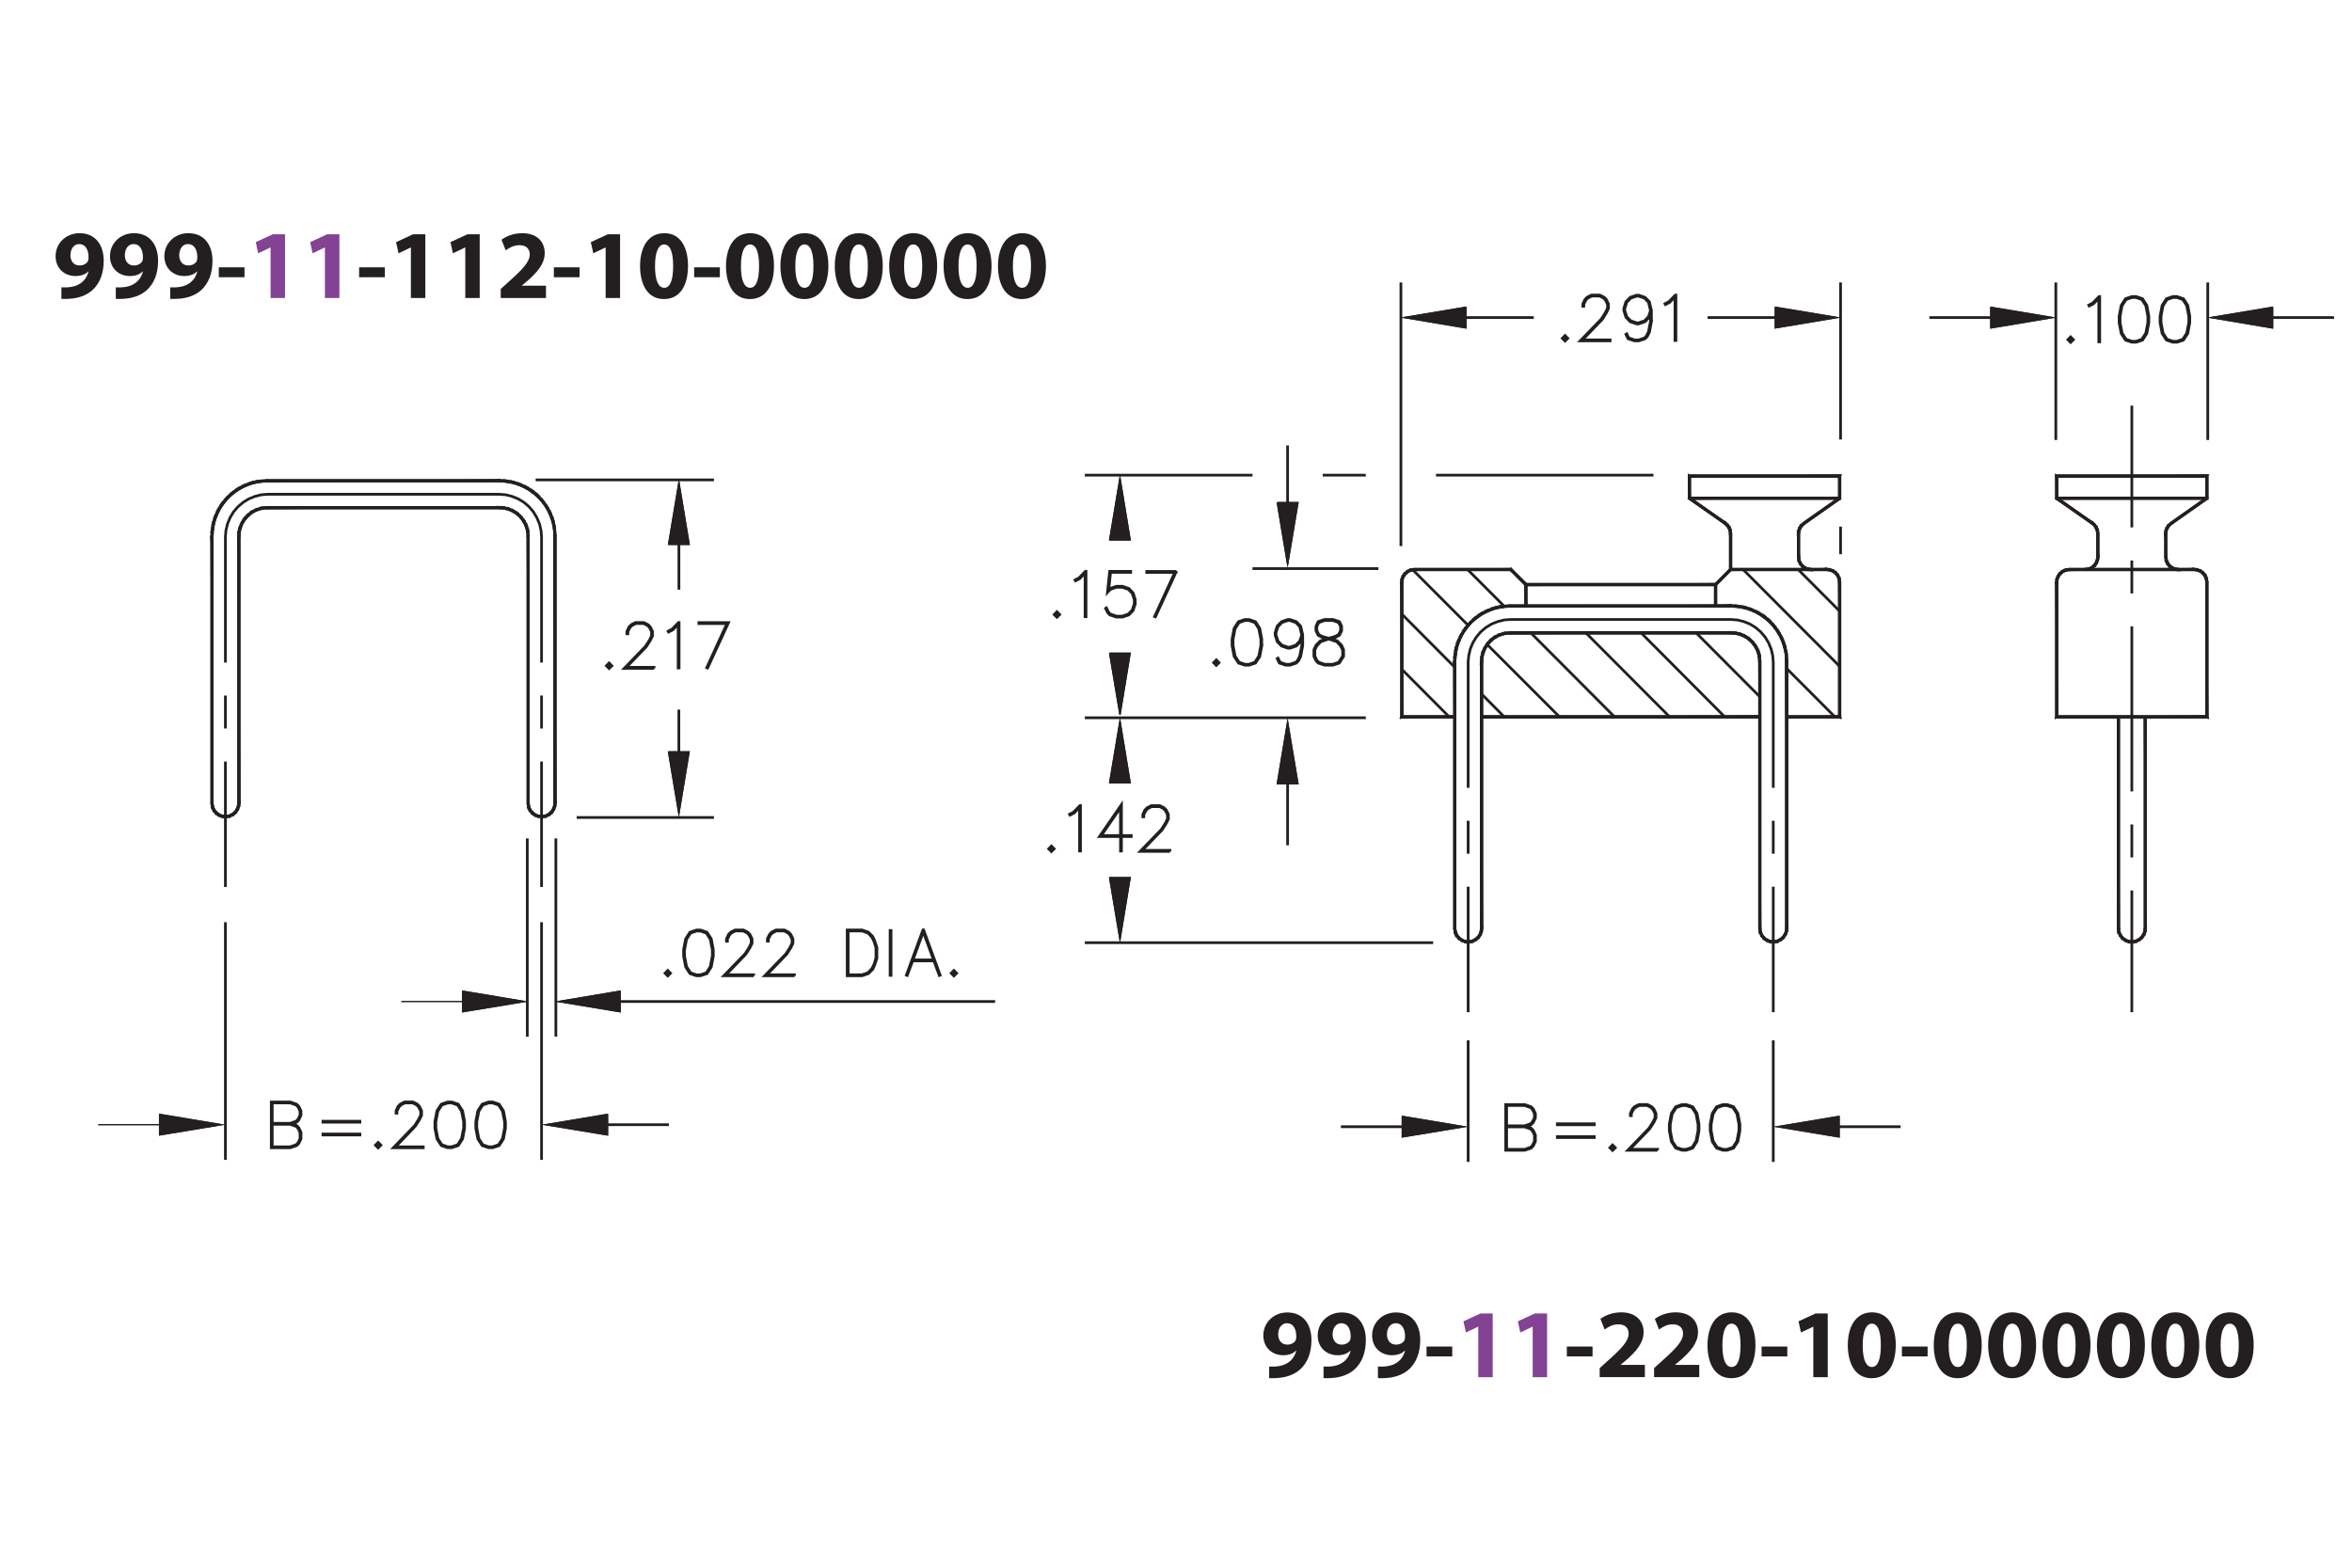 <?xml version="1.0" encoding="utf-8"?>
<!-- Generator: Adobe Illustrator 15.1.0, SVG Export Plug-In  -->
<!DOCTYPE svg PUBLIC "-//W3C//DTD SVG 1.1//EN" "http://www.w3.org/Graphics/SVG/1.1/DTD/svg11.dtd">
<svg version="1.1"
	 xmlns="http://www.w3.org/2000/svg" xmlns:xlink="http://www.w3.org/1999/xlink" xmlns:a="http://ns.adobe.com/AdobeSVGViewerExtensions/3.0/"
	 x="0px" y="0px" width="432px" height="288px" viewBox="-9.68 -39.68 432 288"
	 style="enable-background:new -9.68 -39.68 432 288;" xml:space="preserve">
<style type="text/css">
<![CDATA[
	.st0{font-size:11.2;}
	.st1{fill:#834293;}
	.st2{fill:#231F20;}
	.st3{fill:none;stroke:#231F20;stroke-width:0.5;stroke-miterlimit:10;}
	.st4{fill:#231F20;stroke:#231F20;stroke-width:0.5;stroke-miterlimit:10;}
	.st5{fill:none;stroke:#231F20;stroke-width:0.25;stroke-miterlimit:10;}
	.st6{fill:#231F20;stroke:#231F20;stroke-width:0.5;}
	.st7{font-size:18;}
	.st8{fill:#231F20;stroke:#231F20;stroke-width:0.25;stroke-miterlimit:10;}
	.st9{font-family:'Simplex';}
	.st10{font-family:'MyriadPro-Bold';}
]]>
</style>
<defs>
</defs>
<g>
	<path class="st2" d="M223.43,211.36c0.36,0.04,0.65,0.02,1.19,0c0.85-0.05,1.69-0.29,2.3-0.72c0.77-0.52,1.28-1.3,1.48-2.18
		l-0.04-0.02c-0.52,0.54-1.3,0.85-2.36,0.85c-1.98,0-3.64-1.37-3.64-3.65s1.84-4.21,4.41-4.21c3.01,0,4.43,2.3,4.43,5.04
		c0,2.45-0.77,4.21-2.05,5.4c-1.12,1.01-2.66,1.55-4.48,1.62c-0.45,0.04-0.94,0.02-1.24,0V211.36z M225.09,205.47
		c0,1.01,0.56,1.87,1.66,1.87c0.76,0,1.28-0.34,1.53-0.76c0.09-0.18,0.13-0.36,0.13-0.7c0.02-1.24-0.45-2.47-1.73-2.47
		C225.75,203.42,225.09,204.25,225.09,205.47z"/>
	<path class="st2" d="M233.42,211.36c0.36,0.04,0.65,0.02,1.19,0c0.85-0.05,1.69-0.29,2.3-0.72c0.77-0.52,1.28-1.3,1.48-2.18
		l-0.04-0.02c-0.52,0.54-1.3,0.85-2.36,0.85c-1.98,0-3.64-1.37-3.64-3.65s1.84-4.21,4.41-4.21c3.01,0,4.43,2.3,4.43,5.04
		c0,2.45-0.77,4.21-2.05,5.4c-1.12,1.01-2.66,1.55-4.48,1.62c-0.45,0.04-0.94,0.02-1.24,0V211.36z M235.08,205.47
		c0,1.01,0.56,1.87,1.66,1.87c0.76,0,1.28-0.34,1.53-0.76c0.09-0.18,0.13-0.36,0.13-0.7c0.02-1.24-0.45-2.47-1.73-2.47
		C235.74,203.42,235.08,204.25,235.08,205.47z"/>
	<path class="st2" d="M243.41,211.36c0.36,0.04,0.65,0.02,1.19,0c0.85-0.05,1.69-0.29,2.3-0.72c0.77-0.52,1.28-1.3,1.48-2.18
		l-0.04-0.02c-0.52,0.54-1.3,0.85-2.36,0.85c-1.98,0-3.64-1.37-3.64-3.65s1.84-4.21,4.41-4.21c3.01,0,4.43,2.3,4.43,5.04
		c0,2.45-0.78,4.21-2.05,5.4c-1.12,1.01-2.67,1.55-4.48,1.62c-0.45,0.04-0.94,0.02-1.24,0V211.36z M245.07,205.47
		c0,1.01,0.56,1.87,1.66,1.87c0.76,0,1.28-0.34,1.53-0.76c0.09-0.18,0.13-0.36,0.13-0.7c0.02-1.24-0.45-2.47-1.73-2.47
		C245.73,203.42,245.07,204.25,245.07,205.47z"/>
	<path class="st2" d="M257.06,207.69v1.82h-4.72v-1.82H257.06z"/>
	<path class="st1" d="M261.84,204.05h-0.04l-2.23,1.06l-0.45-2.05l3.12-1.44h2.25v11.7h-2.65V204.05z"/>
	<path class="st1" d="M271.83,204.05h-0.04l-2.23,1.06l-0.45-2.05l3.12-1.44h2.25v11.7h-2.65V204.05z"/>
	<path class="st2" d="M282.83,207.69v1.82h-4.72v-1.82H282.83z"/>
	<path class="st2" d="M284.14,213.32v-1.66l1.49-1.35c2.57-2.3,3.82-3.62,3.83-4.99c0-0.95-0.56-1.71-1.91-1.71
		c-1.01,0-1.89,0.5-2.5,0.96l-0.77-1.95c0.86-0.67,2.25-1.21,3.82-1.21c2.66,0,4.11,1.55,4.11,3.65c0,1.98-1.41,3.55-3.12,5.06
		l-1.08,0.9v0.04h4.43v2.25H284.14z"/>
	<path class="st2" d="M294.13,213.32v-1.66l1.49-1.35c2.58-2.3,3.82-3.62,3.83-4.99c0-0.95-0.56-1.71-1.91-1.71
		c-1.01,0-1.89,0.5-2.5,0.96l-0.77-1.95c0.87-0.67,2.25-1.21,3.82-1.21c2.67,0,4.11,1.55,4.11,3.65c0,1.98-1.41,3.55-3.12,5.06
		l-1.08,0.9v0.04h4.43v2.25H294.13z"/>
	<path class="st2" d="M312.75,207.41c0,3.6-1.46,6.1-4.43,6.1c-3.03,0-4.36-2.72-4.38-6.03c0-3.4,1.42-6.07,4.45-6.07
		C311.5,201.42,312.75,204.21,312.75,207.41z M306.68,207.49c0,2.68,0.65,3.96,1.69,3.96c1.06,0,1.64-1.33,1.64-4
		c0-2.59-0.56-3.96-1.66-3.96C307.36,203.49,306.68,204.75,306.68,207.49z"/>
	<path class="st2" d="M318.6,207.69v1.82h-4.72v-1.82H318.6z"/>
	<path class="st2" d="M323.38,204.05h-0.04l-2.23,1.06l-0.45-2.05l3.12-1.44h2.25v11.7h-2.65V204.05z"/>
	<path class="st2" d="M338.52,207.41c0,3.6-1.46,6.1-4.43,6.1c-3.03,0-4.36-2.72-4.38-6.03c0-3.4,1.42-6.07,4.45-6.07
		C337.28,201.42,338.52,204.21,338.52,207.41z M332.45,207.49c0,2.68,0.65,3.96,1.69,3.96c1.06,0,1.64-1.33,1.64-4
		c0-2.59-0.56-3.96-1.66-3.96C333.14,203.49,332.45,204.75,332.45,207.49z"/>
	<path class="st2" d="M344.37,207.69v1.82h-4.72v-1.82H344.37z"/>
	<path class="st2" d="M354.31,207.41c0,3.6-1.46,6.1-4.43,6.1c-3.03,0-4.36-2.72-4.38-6.03c0-3.4,1.42-6.07,4.45-6.07
		C353.07,201.42,354.31,204.21,354.31,207.41z M348.24,207.49c0,2.68,0.65,3.96,1.69,3.96c1.06,0,1.64-1.33,1.64-4
		c0-2.59-0.56-3.96-1.66-3.96C348.92,203.49,348.24,204.75,348.24,207.49z"/>
	<path class="st2" d="M364.3,207.41c0,3.6-1.46,6.1-4.43,6.1c-3.03,0-4.36-2.72-4.38-6.03c0-3.4,1.42-6.07,4.45-6.07
		C363.06,201.42,364.3,204.21,364.3,207.41z M358.23,207.49c0,2.68,0.65,3.96,1.69,3.96c1.06,0,1.64-1.33,1.64-4
		c0-2.59-0.56-3.96-1.66-3.96C358.92,203.49,358.23,204.75,358.23,207.49z"/>
	<path class="st2" d="M374.29,207.41c0,3.6-1.46,6.1-4.43,6.1c-3.03,0-4.36-2.72-4.38-6.03c0-3.4,1.42-6.07,4.45-6.07
		C373.05,201.42,374.29,204.21,374.29,207.41z M368.22,207.49c0,2.68,0.65,3.96,1.69,3.96c1.06,0,1.64-1.33,1.64-4
		c0-2.59-0.56-3.96-1.66-3.96C368.91,203.49,368.22,204.75,368.22,207.49z"/>
	<path class="st2" d="M384.28,207.41c0,3.6-1.46,6.1-4.43,6.1c-3.03,0-4.36-2.72-4.38-6.03c0-3.4,1.42-6.07,4.45-6.07
		C383.04,201.42,384.28,204.21,384.28,207.41z M378.21,207.49c0,2.68,0.65,3.96,1.69,3.96c1.06,0,1.64-1.33,1.64-4
		c0-2.59-0.56-3.96-1.66-3.96C378.9,203.49,378.21,204.75,378.21,207.49z"/>
	<path class="st2" d="M394.27,207.41c0,3.6-1.46,6.1-4.43,6.1c-3.03,0-4.36-2.72-4.38-6.03c0-3.4,1.42-6.07,4.45-6.07
		C393.03,201.42,394.27,204.21,394.27,207.41z M388.2,207.49c0,2.68,0.65,3.96,1.69,3.96c1.06,0,1.64-1.33,1.64-4
		c0-2.59-0.56-3.96-1.66-3.96C388.89,203.49,388.2,204.75,388.2,207.49z"/>
	<path class="st2" d="M404.26,207.41c0,3.6-1.46,6.1-4.43,6.1c-3.03,0-4.36-2.72-4.38-6.03c0-3.4,1.42-6.07,4.45-6.07
		C403.01,201.42,404.26,204.21,404.26,207.41z M398.19,207.49c0,2.68,0.65,3.96,1.69,3.96c1.06,0,1.64-1.33,1.64-4
		c0-2.59-0.56-3.96-1.66-3.96C398.87,203.49,398.19,204.75,398.19,207.49z"/>
</g>
<line class="st3" x1="253.55" y1="133.5" x2="189.57" y2="133.5"/>
<line class="st3" x1="241.18" y1="47.61" x2="233.27" y2="47.61"/>
<line class="st3" x1="243.5" y1="64.78" x2="220.37" y2="64.78"/>
<line class="st3" x1="241.18" y1="92.18" x2="189.57" y2="92.18"/>
<polyline class="st5" points="75.31,142.42 75.31,146.18 86.61,144.31 75.31,142.42 "/>
<polyline class="st8" points="39.42,53.42 39.42,53.75 82.1,53.42 39.42,53.42 "/>
<polyline class="st8" points="39.42,53.75 82.1,53.42 82.1,53.75 39.42,53.75 "/>
<polyline class="st8" points="39.42,53.42 39.42,53.75 82.1,53.75 82.1,53.42 39.42,53.42 "/>
<polyline class="st8" points="87.48,58.82 87.17,58.82 87.4,57.89 87.48,58.82 "/>
<polyline class="st8" points="87.17,58.82 87.4,57.89 87.09,57.95 87.17,58.82 "/>
<polyline class="st8" points="87.48,58.82 87.17,58.82 87.09,57.95 87.4,57.89 87.48,58.82 "/>
<polyline class="st8" points="87.4,57.89 87.09,57.95 87.16,56.98 87.4,57.89 "/>
<polyline class="st8" points="87.09,57.95 87.16,56.98 86.86,57.1 87.09,57.95 "/>
<polyline class="st8" points="87.4,57.89 87.09,57.95 86.86,57.1 87.16,56.98 87.4,57.89 "/>
<polyline class="st8" points="87.16,56.98 86.86,57.1 86.77,56.13 87.16,56.98 "/>
<polyline class="st8" points="86.86,57.1 86.77,56.13 86.48,56.29 86.86,57.1 "/>
<polyline class="st8" points="87.16,56.98 86.86,57.1 86.48,56.29 86.77,56.13 87.16,56.98 "/>
<polyline class="st8" points="86.77,56.13 86.48,56.29 86.22,55.36 86.77,56.13 "/>
<polyline class="st8" points="86.48,56.29 86.22,55.36 85.99,55.57 86.48,56.29 "/>
<polyline class="st8" points="86.77,56.13 86.48,56.29 85.99,55.57 86.22,55.36 86.77,56.13 "/>
<polyline class="st8" points="86.22,55.36 85.99,55.57 85.57,54.69 86.22,55.36 "/>
<polyline class="st8" points="85.99,55.57 85.57,54.69 85.36,54.94 85.99,55.57 "/>
<polyline class="st8" points="86.22,55.36 85.99,55.57 85.36,54.94 85.57,54.69 86.22,55.36 "/>
<polyline class="st8" points="85.57,54.69 85.36,54.94 84.79,54.15 85.57,54.69 "/>
<polyline class="st8" points="85.36,54.94 84.79,54.15 84.63,54.42 85.36,54.94 "/>
<polyline class="st8" points="85.57,54.69 85.36,54.94 84.63,54.42 84.79,54.15 85.57,54.69 "/>
<polyline class="st8" points="84.79,54.15 84.63,54.42 83.95,53.75 84.79,54.15 "/>
<polyline class="st8" points="84.63,54.42 83.95,53.75 83.83,54.05 84.63,54.42 "/>
<polyline class="st8" points="84.79,54.15 84.63,54.42 83.83,54.05 83.95,53.75 84.79,54.15 "/>
<polyline class="st8" points="83.95,53.75 83.83,54.05 83.04,53.51 83.95,53.75 "/>
<polyline class="st8" points="83.83,54.05 83.04,53.51 82.98,53.83 83.83,54.05 "/>
<polyline class="st8" points="83.95,53.75 83.83,54.05 82.98,53.83 83.04,53.51 "/>
<line class="st8" x1="83.04" y1="53.51" x2="83.95" y2="53.75"/>
<polyline class="st8" points="83.04,53.51 82.98,53.83 82.1,53.42 83.04,53.51 "/>
<polyline class="st8" points="82.98,53.83 82.1,53.42 82.1,53.75 82.98,53.83 "/>
<polyline class="st8" points="83.04,53.51 82.98,53.83 82.1,53.75 82.1,53.42 83.04,53.51 "/>
<polyline class="st8" points="87.48,58.82 87.17,58.82 87.48,107.87 87.48,58.82 "/>
<polyline class="st8" points="87.17,58.82 87.48,107.87 87.17,107.87 87.17,58.82 "/>
<polyline class="st8" points="87.48,58.82 87.17,58.82 87.17,107.87 87.48,107.87 87.48,58.82 "/>
<polyline class="st8" points="87.17,107.87 87.48,107.87 87.25,108.55 87.17,107.87 "/>
<polyline class="st8" points="87.48,107.87 87.25,108.55 87.56,108.46 87.48,107.87 "/>
<polyline class="st8" points="87.17,107.87 87.48,107.87 87.56,108.46 87.25,108.55 87.17,107.87 "/>
<polyline class="st8" points="87.25,108.55 87.56,108.46 87.51,109.18 87.25,108.55 "/>
<polyline class="st8" points="87.56,108.46 87.51,109.18 87.79,109.03 87.56,108.46 "/>
<polyline class="st8" points="87.25,108.55 87.56,108.46 87.79,109.03 87.51,109.18 87.25,108.55 "/>
<polyline class="st8" points="87.51,109.18 87.79,109.03 87.94,109.73 87.51,109.18 "/>
<polyline class="st8" points="87.79,109.03 87.94,109.73 88.17,109.5 87.79,109.03 "/>
<polyline class="st8" points="87.51,109.18 87.79,109.03 88.17,109.5 87.94,109.73 87.51,109.18 "/>
<polyline class="st8" points="87.94,109.73 88.17,109.5 88.48,110.15 87.94,109.73 "/>
<polyline class="st8" points="88.17,109.5 88.48,110.15 88.63,109.87 88.17,109.5 "/>
<polyline class="st8" points="87.94,109.73 88.17,109.5 88.63,109.87 88.48,110.15 87.94,109.73 "/>
<polyline class="st8" points="88.48,110.15 88.63,109.87 89.11,110.42 "/>
<line class="st8" x1="89.11" y1="110.42" x2="88.48" y2="110.15"/>
<polyline class="st8" points="88.63,109.87 89.11,110.42 89.2,110.11 88.63,109.87 "/>
<polyline class="st8" points="88.48,110.15 88.63,109.87 89.2,110.11 89.11,110.42 88.48,110.15 "/>
<polyline class="st8" points="89.11,110.42 89.2,110.11 89.79,110.5 89.11,110.42 "/>
<polyline class="st8" points="89.2,110.11 89.79,110.5 89.79,110.18 89.2,110.11 "/>
<polyline class="st8" points="89.11,110.42 89.2,110.11 89.79,110.18 89.79,110.5 89.11,110.42 "/>
<polyline class="st8" points="89.79,110.5 89.79,110.18 90.47,110.42 89.79,110.5 "/>
<polyline class="st8" points="89.79,110.18 90.47,110.42 90.4,110.11 89.79,110.18 "/>
<polyline class="st8" points="89.79,110.5 89.79,110.18 90.4,110.11 90.47,110.42 89.79,110.5 "/>
<polyline class="st8" points="90.47,110.42 90.4,110.11 91.11,110.15 90.47,110.42 "/>
<polyline class="st8" points="90.4,110.11 91.11,110.15 90.95,109.87 90.4,110.11 "/>
<polyline class="st8" points="90.47,110.42 90.4,110.11 90.95,109.87 91.11,110.15 90.47,110.42 "/>
<polyline class="st8" points="91.11,110.15 90.95,109.87 91.66,109.73 91.11,110.15 "/>
<polyline class="st8" points="90.95,109.87 91.66,109.73 91.42,109.5 90.95,109.87 "/>
<polyline class="st8" points="91.11,110.15 90.95,109.87 91.42,109.5 91.66,109.73 91.11,110.15 "/>
<polyline class="st8" points="91.66,109.73 91.42,109.5 92.06,109.18 91.66,109.73 "/>
<polyline class="st8" points="91.42,109.5 92.06,109.18 91.78,109.03 91.42,109.5 "/>
<polyline class="st8" points="91.66,109.73 91.42,109.5 91.78,109.03 92.06,109.18 91.66,109.73 "/>
<polyline class="st8" points="92.06,109.18 91.78,109.03 92.32,108.55 92.06,109.18 "/>
<polyline class="st8" points="91.78,109.03 92.32,108.55 92.02,108.46 "/>
<line class="st8" x1="92.02" y1="108.46" x2="91.78" y2="109.03"/>
<polyline class="st8" points="92.06,109.18 91.78,109.03 92.02,108.46 92.32,108.55 92.06,109.18 "/>
<polyline class="st8" points="92.32,108.55 92.02,108.46 92.42,107.87 92.32,108.55 "/>
<polyline class="st8" points="92.02,108.46 92.42,107.87 92.09,107.87 92.02,108.46 "/>
<polyline class="st8" points="92.32,108.55 92.02,108.46 92.09,107.87 92.42,107.87 92.32,108.55 "/>
<polyline class="st8" points="92.09,107.87 92.42,107.87 92.09,58.82 92.09,107.87 "/>
<polyline class="st8" points="92.42,107.87 92.09,58.82 92.42,58.82 92.42,107.87 "/>
<polyline class="st8" points="92.09,107.87 92.42,107.87 92.42,58.82 92.09,58.82 92.09,107.87 "/>
<polyline class="st8" points="92.42,58.82 92.09,58.82 92.32,57.49 92.42,58.82 "/>
<polyline class="st8" points="92.09,58.82 92.32,57.49 92.02,57.52 92.09,58.82 "/>
<polyline class="st8" points="92.42,58.82 92.09,58.82 92.02,57.52 92.32,57.49 92.42,58.82 "/>
<polyline class="st8" points="92.32,57.49 92.02,57.52 92.06,56.14 92.32,57.49 "/>
<polyline class="st8" points="92.02,57.52 92.06,56.14 91.76,56.23 92.02,57.52 "/>
<polyline class="st8" points="92.32,57.49 92.02,57.52 91.76,56.23 92.06,56.14 92.32,57.49 "/>
<polyline class="st8" points="92.06,56.14 91.76,56.23 91.63,54.86 92.06,56.14 "/>
<polyline class="st8" points="91.76,56.23 91.63,54.86 91.34,54.99 91.76,56.23 "/>
<polyline class="st8" points="92.06,56.14 91.76,56.23 91.34,54.99 91.63,54.86 92.06,56.14 "/>
<polyline class="st8" points="91.63,54.86 91.34,54.99 91.03,53.66 91.63,54.86 "/>
<polyline class="st8" points="91.34,54.99 91.03,53.66 90.76,53.81 91.34,54.99 "/>
<polyline class="st8" points="91.63,54.86 91.34,54.99 90.76,53.81 "/>
<polyline class="st8" points="90.76,53.81 91.03,53.66 91.63,54.86 "/>
<polyline class="st8" points="91.03,53.66 90.76,53.81 90.28,52.54 91.03,53.66 "/>
<polyline class="st8" points="90.76,53.81 90.28,52.54 90.04,52.73 90.76,53.81 "/>
<polyline class="st8" points="91.03,53.66 90.76,53.81 90.04,52.73 90.28,52.54 91.03,53.66 "/>
<polyline class="st8" points="90.28,52.54 90.04,52.73 89.4,51.51 90.28,52.54 "/>
<polyline class="st8" points="90.04,52.73 89.4,51.51 89.17,51.74 90.04,52.73 "/>
<polyline class="st8" points="90.28,52.54 90.04,52.73 89.17,51.74 89.4,51.51 90.28,52.54 "/>
<polyline class="st8" points="89.4,51.51 89.17,51.74 88.39,50.61 89.4,51.51 "/>
<polyline class="st8" points="89.17,51.74 88.39,50.61 88.18,50.89 89.17,51.74 "/>
<polyline class="st8" points="89.4,51.51 89.17,51.74 88.18,50.89 88.39,50.61 89.4,51.51 "/>
<polyline class="st8" points="88.39,50.61 88.18,50.89 87.26,49.86 88.39,50.61 "/>
<polyline class="st8" points="88.18,50.89 87.26,49.86 87.09,50.15 88.18,50.89 "/>
<polyline class="st8" points="88.39,50.61 88.18,50.89 87.09,50.15 87.26,49.86 88.39,50.61 "/>
<polyline class="st8" points="87.26,49.86 87.09,50.15 86.05,49.27 87.26,49.86 "/>
<polyline class="st8" points="87.09,50.15 86.05,49.27 85.92,49.57 87.09,50.15 "/>
<polyline class="st8" points="87.26,49.86 87.09,50.15 85.92,49.57 86.05,49.27 87.26,49.86 "/>
<polyline class="st8" points="86.05,49.27 85.92,49.57 84.77,48.83 86.05,49.27 "/>
<polyline class="st8" points="85.92,49.57 84.77,48.83 84.69,49.15 85.92,49.57 "/>
<polyline class="st8" points="86.05,49.27 85.92,49.57 84.69,49.15 84.77,48.83 86.05,49.27 "/>
<line class="st8" x1="84.77" y1="48.83" x2="84.69" y2="49.15"/>
<polyline class="st8" points="84.69,49.15 83.44,48.57 84.77,48.83 "/>
<polyline class="st8" points="84.69,49.15 83.44,48.57 83.4,48.89 84.69,49.15 "/>
<polyline class="st8" points="84.77,48.83 84.69,49.15 83.4,48.89 83.44,48.57 84.77,48.83 "/>
<polyline class="st8" points="83.44,48.57 83.4,48.89 82.1,48.48 83.44,48.57 "/>
<polyline class="st8" points="83.4,48.89 82.1,48.48 82.1,48.8 83.4,48.89 "/>
<polyline class="st8" points="83.44,48.57 83.4,48.89 82.1,48.8 82.1,48.48 83.44,48.57 "/>
<polyline class="st8" points="82.1,48.8 82.1,48.48 39.42,48.8 82.1,48.8 "/>
<polyline class="st8" points="82.1,48.48 39.42,48.8 39.42,48.48 82.1,48.48 "/>
<polyline class="st8" points="82.1,48.8 82.1,48.48 39.42,48.48 39.42,48.8 82.1,48.8 "/>
<polyline class="st8" points="39.42,48.48 39.42,48.8 38.06,48.57 39.42,48.48 "/>
<polyline class="st8" points="39.42,48.8 38.06,48.57 38.11,48.89 39.42,48.8 "/>
<polyline class="st8" points="39.42,48.48 39.42,48.8 38.11,48.89 38.06,48.57 39.42,48.48 "/>
<polyline class="st8" points="38.06,48.57 38.11,48.89 36.75,48.83 38.06,48.57 "/>
<polyline class="st8" points="38.11,48.89 36.75,48.83 36.83,49.15 38.11,48.89 "/>
<polyline class="st8" points="38.06,48.57 38.11,48.89 36.83,49.15 36.75,48.83 38.06,48.57 "/>
<polyline class="st8" points="36.75,48.83 36.83,49.15 35.46,49.27 36.75,48.83 "/>
<polyline class="st8" points="36.83,49.15 35.46,49.27 35.59,49.57 36.83,49.15 "/>
<polyline class="st8" points="36.75,48.83 36.83,49.15 35.59,49.57 35.46,49.27 36.75,48.83 "/>
<polyline class="st8" points="35.46,49.27 35.59,49.57 34.26,49.86 35.46,49.27 "/>
<line class="st8" x1="35.59" y1="49.57" x2="34.26" y2="49.86"/>
<polyline class="st8" points="34.26,49.86 34.42,50.15 35.59,49.57 "/>
<polyline class="st8" points="35.46,49.27 35.59,49.57 34.42,50.15 34.26,49.86 35.46,49.27 "/>
<polyline class="st8" points="34.26,49.86 34.42,50.15 33.14,50.61 34.26,49.86 "/>
<polyline class="st8" points="34.42,50.15 33.14,50.61 33.32,50.89 34.42,50.15 "/>
<polyline class="st8" points="34.26,49.86 34.42,50.15 33.32,50.89 33.14,50.61 34.26,49.86 "/>
<polyline class="st8" points="33.14,50.61 33.32,50.89 32.12,51.51 33.14,50.61 "/>
<polyline class="st8" points="33.32,50.89 32.12,51.51 32.35,51.74 33.32,50.89 "/>
<polyline class="st8" points="33.14,50.61 33.32,50.89 32.35,51.74 32.12,51.51 33.14,50.61 "/>
<polyline class="st8" points="32.12,51.51 32.35,51.74 31.22,52.54 32.12,51.51 "/>
<polyline class="st8" points="32.35,51.74 31.22,52.54 31.49,52.73 32.35,51.74 "/>
<polyline class="st8" points="32.12,51.51 32.35,51.74 31.49,52.73 31.22,52.54 32.12,51.51 "/>
<polyline class="st8" points="31.22,52.54 31.49,52.73 30.47,53.66 31.22,52.54 "/>
<polyline class="st8" points="31.49,52.73 30.47,53.66 30.76,53.81 31.49,52.73 "/>
<polyline class="st8" points="31.22,52.54 31.49,52.73 30.76,53.81 30.47,53.66 31.22,52.54 "/>
<polyline class="st8" points="30.47,53.66 30.76,53.81 29.88,54.86 30.47,53.66 "/>
<polyline class="st8" points="30.76,53.81 29.88,54.86 30.18,54.99 30.76,53.81 "/>
<polyline class="st8" points="30.47,53.66 30.76,53.81 30.18,54.99 29.88,54.86 30.47,53.66 "/>
<polyline class="st8" points="29.88,54.86 30.18,54.99 29.45,56.14 29.88,54.86 "/>
<polyline class="st8" points="30.18,54.99 29.45,56.14 29.76,56.23 30.18,54.99 "/>
<line class="st8" x1="29.88" y1="54.86" x2="30.18" y2="54.99"/>
<polyline class="st8" points="30.18,54.99 29.76,56.23 29.45,56.14 29.88,54.86 "/>
<polyline class="st8" points="29.45,56.14 29.76,56.23 29.18,57.49 29.45,56.14 "/>
<polyline class="st8" points="29.76,56.23 29.18,57.49 29.5,57.52 29.76,56.23 "/>
<polyline class="st8" points="29.45,56.14 29.76,56.23 29.5,57.52 29.18,57.49 29.45,56.14 "/>
<polyline class="st8" points="29.18,57.49 29.5,57.52 29.1,58.82 29.18,57.49 "/>
<polyline class="st8" points="29.5,57.52 29.1,58.82 29.42,58.82 29.5,57.52 "/>
<polyline class="st8" points="29.18,57.49 29.5,57.52 29.42,58.82 29.1,58.82 29.18,57.49 "/>
<polyline class="st8" points="29.42,58.82 29.1,58.82 29.42,107.87 29.42,58.82 "/>
<polyline class="st8" points="29.1,58.82 29.42,107.87 29.1,107.87 29.1,58.82 "/>
<polyline class="st8" points="29.42,58.82 29.1,58.82 29.1,107.87 29.42,107.87 29.42,58.82 "/>
<polyline class="st8" points="29.1,107.87 29.42,107.87 29.18,108.55 29.1,107.87 "/>
<polyline class="st8" points="29.42,107.87 29.18,108.55 29.49,108.46 29.42,107.87 "/>
<polyline class="st8" points="29.1,107.87 29.42,107.87 29.49,108.46 29.18,108.55 29.1,107.87 "/>
<polyline class="st8" points="29.18,108.55 29.49,108.46 29.45,109.18 29.18,108.55 "/>
<polyline class="st8" points="29.49,108.46 29.45,109.18 29.72,109.03 29.49,108.46 "/>
<polyline class="st8" points="29.18,108.55 29.49,108.46 29.72,109.03 29.45,109.18 29.18,108.55 "/>
<polyline class="st8" points="29.45,109.18 29.72,109.03 29.86,109.73 29.45,109.18 "/>
<polyline class="st8" points="29.72,109.03 29.86,109.73 30.1,109.5 29.72,109.03 "/>
<polyline class="st8" points="29.45,109.18 29.72,109.03 30.1,109.5 29.86,109.73 29.45,109.18 "/>
<polyline class="st8" points="29.86,109.73 30.1,109.5 30.41,110.15 29.86,109.73 "/>
<polyline class="st8" points="30.1,109.5 30.41,110.15 30.57,109.87 30.1,109.5 "/>
<polyline class="st8" points="29.86,109.73 30.1,109.5 30.57,109.87 30.41,110.15 29.86,109.73 "/>
<polyline class="st8" points="30.41,110.15 30.57,109.87 31.05,110.42 30.41,110.15 "/>
<polyline class="st8" points="30.57,109.87 31.05,110.42 31.12,110.11 30.57,109.87 "/>
<polyline class="st8" points="30.41,110.15 30.57,109.87 31.12,110.11 31.05,110.42 30.41,110.15 "/>
<polyline class="st8" points="31.05,110.42 31.12,110.11 31.72,110.5 31.05,110.42 "/>
<polyline class="st5" points="31.12,110.11 31.72,110.5 31.72,110.18 31.12,110.11 "/>
<polyline class="st8" points="31.05,110.42 31.12,110.11 31.72,110.18 31.72,110.5 31.05,110.42 "/>
<polyline class="st8" points="31.72,110.5 31.72,110.18 32.41,110.42 31.72,110.5 "/>
<polyline class="st8" points="31.72,110.18 32.41,110.42 32.32,110.11 31.72,110.18 "/>
<polyline class="st8" points="31.72,110.5 31.72,110.18 32.32,110.11 32.41,110.42 31.72,110.5 "/>
<polyline class="st8" points="32.41,110.42 32.32,110.11 33.05,110.15 32.41,110.42 "/>
<polyline class="st8" points="32.32,110.11 33.05,110.15 32.87,109.87 32.32,110.11 "/>
<polyline class="st8" points="32.41,110.42 32.32,110.11 32.87,109.87 33.05,110.15 32.41,110.42 "/>
<polyline class="st8" points="33.05,110.15 32.87,109.87 33.59,109.73 33.05,110.15 "/>
<polyline class="st8" points="32.87,109.87 33.59,109.73 33.36,109.5 32.87,109.87 "/>
<polyline class="st8" points="33.05,110.15 32.87,109.87 33.36,109.5 33.59,109.73 33.05,110.15 "/>
<polyline class="st8" points="33.59,109.73 33.36,109.5 34,109.18 33.59,109.73 "/>
<polyline class="st8" points="33.36,109.5 34,109.18 33.71,109.03 33.36,109.5 "/>
<polyline class="st8" points="33.59,109.73 33.36,109.5 33.71,109.03 34,109.18 33.59,109.73 "/>
<polyline class="st8" points="34,109.18 33.71,109.03 34.26,108.55 34,109.18 "/>
<polyline class="st8" points="33.71,109.03 34.26,108.55 33.95,108.46 33.71,109.03 "/>
<polyline class="st8" points="34,109.18 33.71,109.03 33.95,108.46 34.26,108.55 34,109.18 "/>
<polyline class="st8" points="34.26,108.55 33.95,108.46 34.36,107.87 34.26,108.55 "/>
<polyline class="st8" points="33.95,108.46 34.36,107.87 34.03,107.87 33.95,108.46 "/>
<polyline class="st8" points="34.26,108.55 33.95,108.46 34.03,107.87 34.36,107.87 34.26,108.55 "/>
<polyline class="st8" points="34.03,107.87 34.36,107.87 34.03,58.82 34.03,107.87 "/>
<polyline class="st8" points="34.36,107.87 34.03,58.82 34.36,58.82 34.36,107.87 "/>
<polyline class="st8" points="34.03,107.87 34.36,107.87 34.36,58.82 34.03,58.82 34.03,107.87 "/>
<polyline class="st8" points="39.42,53.42 39.42,53.75 38.48,53.51 39.42,53.42 "/>
<polyline class="st8" points="39.42,53.75 38.48,53.51 38.54,53.83 39.42,53.75 "/>
<polyline class="st8" points="39.42,53.42 39.42,53.75 38.54,53.83 38.48,53.51 39.42,53.42 "/>
<polyline class="st8" points="38.48,53.51 38.54,53.83 37.59,53.75 38.48,53.51 "/>
<polyline class="st8" points="38.54,53.83 37.59,53.75 37.69,54.05 38.54,53.83 "/>
<polyline class="st8" points="38.48,53.51 38.54,53.83 37.69,54.05 37.59,53.75 38.48,53.51 "/>
<polyline class="st8" points="37.59,53.75 37.69,54.05 36.72,54.15 37.59,53.75 "/>
<polyline class="st8" points="37.69,54.05 36.72,54.15 36.88,54.42 37.69,54.05 "/>
<polyline class="st8" points="37.59,53.75 37.69,54.05 36.88,54.42 36.72,54.15 37.59,53.75 "/>
<polyline class="st8" points="36.72,54.15 36.88,54.42 35.97,54.69 36.72,54.15 "/>
<polyline class="st8" points="36.88,54.42 35.97,54.69 36.17,54.94 36.88,54.42 "/>
<polyline class="st8" points="36.72,54.15 36.88,54.42 36.17,54.94 35.97,54.69 36.72,54.15 "/>
<polyline class="st8" points="35.97,54.69 36.17,54.94 35.29,55.36 35.97,54.69 "/>
<polyline class="st8" points="36.17,54.94 35.29,55.36 35.55,55.57 36.17,54.94 "/>
<polyline class="st8" points="35.97,54.69 36.17,54.94 35.55,55.57 35.29,55.36 35.97,54.69 "/>
<polyline class="st8" points="35.29,55.36 35.55,55.57 34.76,56.13 35.29,55.36 "/>
<polyline class="st8" points="35.55,55.57 34.76,56.13 35.03,56.29 35.55,55.57 "/>
<polyline class="st8" points="35.29,55.36 35.55,55.57 35.03,56.29 34.76,56.13 35.29,55.36 "/>
<polyline class="st8" points="34.76,56.13 35.03,56.29 34.36,56.98 34.76,56.13 "/>
<polyline class="st8" points="35.03,56.29 34.36,56.98 34.65,57.1 35.03,56.29 "/>
<polyline class="st8" points="34.76,56.13 35.03,56.29 34.65,57.1 34.36,56.98 34.76,56.13 "/>
<polyline class="st8" points="34.36,56.98 34.65,57.1 34.1,57.89 34.36,56.98 "/>
<polyline class="st8" points="34.65,57.1 34.1,57.89 34.43,57.95 34.65,57.1 "/>
<polyline class="st8" points="34.36,56.98 34.65,57.1 34.43,57.95 34.1,57.89 34.36,56.98 "/>
<polyline class="st8" points="34.1,57.89 34.43,57.95 34.03,58.82 34.1,57.89 "/>
<polyline class="st8" points="34.43,57.95 34.03,58.82 34.36,58.82 34.43,57.95 "/>
<polyline class="st8" points="34.1,57.89 34.43,57.95 34.36,58.82 34.03,58.82 34.1,57.89 "/>
<line class="st3" x1="89.79" y1="123.27" x2="89.79" y2="100.22"/>
<line class="st3" x1="89.79" y1="94.15" x2="89.79" y2="88.1"/>
<polyline class="st3" points="89.79,82.04 89.79,58.97 89.69,57.75 89.41,56.55 88.92,55.41 88.29,54.35 87.49,53.41 86.56,52.61 
	85.51,51.97 84.38,51.51 83.18,51.21 81.95,51.12 39.57,51.12 38.34,51.21 37.15,51.51 36.01,51.97 34.97,52.61 34.03,53.41 
	33.22,54.35 32.58,55.41 32.11,56.55 31.82,57.75 31.72,58.97 31.72,82.04 "/>
<line class="st3" x1="31.72" y1="88.1" x2="31.72" y2="94.15"/>
<line class="st3" x1="31.72" y1="100.22" x2="31.72" y2="123.27"/>
<polyline class="st5" points="19.64,165.05 19.64,168.81 30.92,166.94 19.64,165.05 "/>
<g id="XMLID_6_">
	<g>
		<polygon class="st2" points="30.92,166.94 19.64,168.81 19.64,165.05 		"/>
	</g>
	<g>
		<polygon class="st5" points="19.64,165.05 19.64,168.81 30.92,166.94 		"/>
	</g>
</g>
<line class="st5" x1="19.64" y1="166.94" x2="8.35" y2="166.94"/>
<line class="st3" x1="31.72" y1="129.74" x2="31.72" y2="173.4"/>
<line class="st5" x1="75.31" y1="144.31" x2="64.02" y2="144.31"/>
<line class="st3" x1="104.21" y1="144.31" x2="173.1" y2="144.31"/>
<line class="st3" x1="101.89" y1="166.94" x2="113.18" y2="166.94"/>
<line class="st3" x1="92.42" y1="114.34" x2="92.42" y2="150.77"/>
<line class="st3" x1="87.17" y1="114.34" x2="87.17" y2="150.77"/>
<line class="st3" x1="89.79" y1="129.74" x2="89.79" y2="173.4"/>
<polyline class="st5" points="101.89,165.05 101.89,168.81 90.59,166.94 101.89,165.05 "/>
<polyline class="st5" points="104.21,142.42 104.21,146.18 92.93,144.31 104.21,142.42 "/>
<line class="st3" x1="96.24" y1="110.5" x2="121.45" y2="110.5"/>
<line class="st3" x1="88.71" y1="48.48" x2="121.45" y2="48.48"/>
<polyline class="st5" points="113.12,98.45 116.88,98.45 115.01,109.77 113.12,98.45 "/>
<line class="st3" x1="115.01" y1="98.45" x2="115.01" y2="90.68"/>
<polyline class="st5" points="113.13,60.31 116.89,60.31 115.02,49 113.13,60.31 "/>
<line class="st3" x1="115.02" y1="60.31" x2="115.02" y2="68.65"/>
<polyline class="st5" points="194.14,104.12 197.89,104.12 196.03,92.81 194.14,104.12 "/>
<polyline class="st5" points="194.13,121.55 197.89,121.55 196.03,132.87 194.13,121.55 "/>
<polyline class="st5" points="224.93,104.3 228.71,104.3 226.82,92.98 224.93,104.3 "/>
<line class="st3" x1="226.82" y1="104.3" x2="226.82" y2="115.61"/>
<line class="st3" x1="220.37" y1="47.61" x2="189.57" y2="47.61"/>
<polyline class="st5" points="194.14,59.5 197.89,59.5 196.03,48.19 194.14,59.5 "/>
<polyline class="st5" points="224.93,52.66 228.71,52.66 226.82,63.98 224.93,52.66 "/>
<line class="st3" x1="226.82" y1="52.66" x2="226.82" y2="42.15"/>
<line class="st3" x1="328.21" y1="72.59" x2="320.6" y2="64.95"/>
<line class="st3" x1="328.21" y1="82.73" x2="310.48" y2="64.95"/>
<line class="st3" x1="266.61" y1="71.7" x2="259.87" y2="64.95"/>
<line class="st4" x1="259.97" y1="75.19" x2="249.77" y2="64.97"/>
<polyline class="st8" points="395.5,91.84 395.83,92.18 395.5,67.27 395.5,91.84 "/>
<polyline class="st8" points="395.83,92.18 395.5,67.27 395.83,67.27 395.83,92.18 "/>
<polyline class="st8" points="395.5,91.84 395.83,92.18 395.83,67.27 395.5,67.27 395.5,91.84 "/>
<polyline class="st8" points="395.83,67.27 395.5,67.27 395.74,66.64 395.83,67.27 "/>
<polyline class="st8" points="395.5,67.27 395.74,66.64 395.43,66.72 395.5,67.27 "/>
<polyline class="st8" points="395.83,67.27 395.5,67.27 395.43,66.72 395.74,66.64 395.83,67.27 "/>
<polyline class="st8" points="395.74,66.64 395.43,66.72 395.49,66.03 395.74,66.64 "/>
<polyline class="st8" points="395.43,66.72 395.49,66.03 395.21,66.19 395.43,66.72 "/>
<polyline class="st8" points="395.74,66.64 395.43,66.72 395.21,66.19 395.49,66.03 395.74,66.64 "/>
<polyline class="st8" points="395.49,66.03 395.21,66.19 395.1,65.52 395.49,66.03 "/>
<polyline class="st8" points="395.21,66.19 395.1,65.52 394.86,65.75 395.21,66.19 "/>
<polyline class="st8" points="395.49,66.03 395.21,66.19 394.86,65.75 395.1,65.52 395.49,66.03 "/>
<polyline class="st8" points="395.1,65.52 394.86,65.75 394.59,65.13 395.1,65.52 "/>
<polyline class="st8" points="394.86,65.75 394.59,65.13 394.43,65.4 394.86,65.75 "/>
<polyline class="st8" points="395.1,65.52 394.86,65.75 394.43,65.4 394.59,65.13 395.1,65.52 "/>
<line class="st8" x1="394.59" y1="65.13" x2="394.43" y2="65.4"/>
<polyline class="st8" points="394.43,65.4 393.99,64.88 394.59,65.13 "/>
<polyline class="st8" points="394.43,65.4 393.99,64.88 393.9,65.19 394.43,65.4 "/>
<polyline class="st8" points="394.59,65.13 394.43,65.4 393.9,65.19 393.99,64.88 394.59,65.13 "/>
<polyline class="st8" points="393.99,64.88 393.9,65.19 393.33,64.78 393.99,64.88 "/>
<polyline class="st8" points="393.9,65.19 393.33,64.78 393.33,65.11 393.9,65.19 "/>
<polyline class="st8" points="393.99,64.88 393.9,65.19 393.33,65.11 393.33,64.78 393.99,64.88 "/>
<polyline class="st8" points="393.33,65.11 393.33,64.78 370.41,65.11 393.33,65.11 "/>
<polyline class="st8" points="393.33,64.78 370.41,65.11 370.41,64.78 393.33,64.78 "/>
<polyline class="st8" points="393.33,65.11 393.33,64.78 370.41,64.78 370.41,65.11 393.33,65.11 "/>
<polyline class="st8" points="370.41,64.78 370.41,65.11 369.77,64.88 370.41,64.78 "/>
<polyline class="st8" points="370.41,65.11 369.77,64.88 369.85,65.19 370.41,65.11 "/>
<polyline class="st8" points="370.41,64.78 370.41,65.11 369.85,65.19 369.77,64.88 370.41,64.78 "/>
<polyline class="st8" points="369.77,64.88 369.85,65.19 369.16,65.13 369.77,64.88 "/>
<polyline class="st8" points="369.85,65.19 369.16,65.13 369.33,65.4 369.85,65.19 "/>
<polyline class="st8" points="369.77,64.88 369.85,65.19 369.33,65.4 369.16,65.13 369.77,64.88 "/>
<polyline class="st8" points="369.16,65.13 369.33,65.4 368.65,65.52 369.16,65.13 "/>
<polyline class="st8" points="369.33,65.4 368.65,65.52 368.88,65.75 369.33,65.4 "/>
<polyline class="st8" points="369.16,65.13 369.33,65.4 368.88,65.75 368.65,65.52 369.16,65.13 "/>
<polyline class="st8" points="368.65,65.52 368.88,65.75 368.26,66.03 368.65,65.52 "/>
<line class="st8" x1="368.88" y1="65.75" x2="368.26" y2="66.03"/>
<polyline class="st8" points="368.26,66.03 368.54,66.19 368.88,65.75 "/>
<polyline class="st8" points="368.65,65.52 368.88,65.75 368.54,66.19 368.26,66.03 368.65,65.52 "/>
<polyline class="st8" points="368.26,66.03 368.54,66.19 368.01,66.64 368.26,66.03 "/>
<polyline class="st8" points="368.54,66.19 368.01,66.64 368.31,66.72 368.54,66.19 "/>
<polyline class="st8" points="368.26,66.03 368.54,66.19 368.31,66.72 368.01,66.64 368.26,66.03 "/>
<polyline class="st8" points="368.01,66.64 368.31,66.72 367.92,67.27 368.01,66.64 "/>
<polyline class="st8" points="368.31,66.72 367.92,67.27 368.24,67.27 368.31,66.72 "/>
<polyline class="st8" points="368.01,66.64 368.31,66.72 368.24,67.27 367.92,67.27 368.01,66.64 "/>
<polyline class="st8" points="368.24,67.27 367.92,67.27 368.24,91.84 368.24,67.27 "/>
<polyline class="st8" points="367.92,67.27 368.24,91.84 367.92,92.18 367.92,67.27 "/>
<polyline class="st8" points="368.24,67.27 367.92,67.27 367.92,92.18 368.24,91.84 368.24,67.27 "/>
<polyline class="st8" points="368.24,91.84 367.92,92.18 395.5,91.84 368.24,91.84 "/>
<polyline class="st8" points="367.92,92.18 395.5,91.84 395.83,92.18 367.92,92.18 "/>
<polyline class="st8" points="368.24,91.84 367.92,92.18 395.83,92.18 395.5,91.84 368.24,91.84 "/>
<line class="st3" x1="381.88" y1="146.27" x2="381.88" y2="123.91"/>
<line class="st3" x1="381.88" y1="117.84" x2="381.88" y2="111.78"/>
<line class="st3" x1="381.88" y1="105.71" x2="381.88" y2="75.39"/>
<line class="st3" x1="381.88" y1="69.34" x2="381.88" y2="63.29"/>
<line class="st3" x1="381.88" y1="57.21" x2="381.88" y2="34.84"/>
<polyline class="st8" points="318.48,91.84 318.48,92.18 328.05,91.84 318.48,91.84 "/>
<polyline class="st8" points="318.48,92.18 328.05,91.84 328.38,92.18 318.48,92.18 "/>
<polyline class="st8" points="318.48,91.84 318.48,92.18 328.38,92.18 328.05,91.84 318.48,91.84 "/>
<polyline class="st8" points="328.05,91.84 328.38,92.18 328.05,67.27 328.05,91.84 "/>
<polyline class="st8" points="328.38,92.18 328.05,67.27 328.38,67.27 328.38,92.18 "/>
<polyline class="st8" points="328.05,91.84 328.38,92.18 328.38,67.27 328.05,67.27 328.05,91.84 "/>
<polyline class="st8" points="328.38,67.27 328.05,67.27 328.28,66.64 328.38,67.27 "/>
<polyline class="st8" points="328.05,67.27 328.28,66.64 327.98,66.72 328.05,67.27 "/>
<polyline class="st8" points="328.38,67.27 328.05,67.27 327.98,66.72 328.28,66.64 328.38,67.27 "/>
<polyline class="st8" points="328.28,66.64 327.98,66.72 328.04,66.03 328.28,66.64 "/>
<polyline class="st8" points="327.98,66.72 328.04,66.03 327.76,66.19 327.98,66.72 "/>
<polyline class="st8" points="328.28,66.64 327.98,66.72 327.76,66.19 328.04,66.03 328.28,66.64 "/>
<polyline class="st8" points="328.04,66.03 327.76,66.19 327.65,65.52 328.04,66.03 "/>
<polyline class="st8" points="327.76,66.19 327.65,65.52 327.41,65.75 327.76,66.19 "/>
<polyline class="st8" points="328.04,66.03 327.76,66.19 327.41,65.75 327.65,65.52 328.04,66.03 "/>
<polyline class="st8" points="327.65,65.52 327.41,65.75 327.14,65.13 327.65,65.52 "/>
<polyline class="st8" points="327.41,65.75 327.14,65.13 326.98,65.4 327.41,65.75 "/>
<polyline class="st8" points="327.65,65.52 327.41,65.75 326.98,65.4 327.14,65.13 327.65,65.52 "/>
<polyline class="st8" points="327.14,65.13 326.98,65.4 326.54,64.88 327.14,65.13 "/>
<polyline class="st8" points="326.98,65.4 326.54,64.88 326.45,65.19 326.98,65.4 "/>
<polyline class="st8" points="327.14,65.13 326.98,65.4 326.45,65.19 326.54,64.88 327.14,65.13 "/>
<polyline class="st8" points="326.54,64.88 326.45,65.19 325.88,64.78 326.54,64.88 "/>
<polyline class="st8" points="326.45,65.19 325.88,64.78 325.88,65.11 326.45,65.19 "/>
<polyline class="st8" points="326.54,64.88 326.45,65.19 325.88,65.11 325.88,64.78 326.54,64.88 "/>
<polyline class="st8" points="325.88,65.11 325.88,64.78 308.25,65.11 325.88,65.11 "/>
<polyline class="st8" points="325.88,64.78 308.25,65.11 308.11,64.78 325.88,64.78 "/>
<polyline class="st8" points="325.88,65.11 325.88,64.78 308.11,64.78 308.25,65.11 325.88,65.11 "/>
<polyline class="st8" points="308.25,65.11 308.11,64.78 305.49,67.88 308.25,65.11 "/>
<polyline class="st8" points="308.11,64.78 305.49,67.88 305.36,67.55 308.11,64.78 "/>
<polyline class="st8" points="308.25,65.11 308.11,64.78 305.36,67.55 305.49,67.88 308.25,65.11 "/>
<polyline class="st8" points="305.49,67.88 305.36,67.55 270.51,67.88 305.49,67.88 "/>
<polyline class="st8" points="305.36,67.55 270.51,67.88 270.66,67.55 305.36,67.55 "/>
<polyline class="st8" points="305.49,67.88 305.36,67.55 270.66,67.55 270.51,67.88 305.49,67.88 "/>
<polyline class="st8" points="270.51,67.88 270.66,67.55 267.76,65.11 270.51,67.88 "/>
<polyline class="st8" points="270.66,67.55 267.76,65.11 267.89,64.78 270.66,67.55 "/>
<polyline class="st8" points="270.51,67.88 270.66,67.55 267.89,64.78 267.76,65.11 270.51,67.88 "/>
<polyline class="st8" points="267.76,65.11 267.89,64.78 250.11,65.11 267.76,65.11 "/>
<polyline class="st8" points="267.89,64.78 250.11,65.11 250.11,64.78 267.89,64.78 "/>
<polyline class="st8" points="267.76,65.11 267.89,64.78 250.11,64.78 250.11,65.11 267.76,65.11 "/>
<polyline class="st8" points="250.11,64.78 250.11,65.11 249.47,64.88 250.11,64.78 "/>
<polyline class="st8" points="250.11,65.11 249.47,64.88 249.55,65.19 250.11,65.11 "/>
<polyline class="st8" points="250.11,64.78 250.11,65.11 249.55,65.19 249.47,64.88 250.11,64.78 "/>
<polyline class="st8" points="249.47,64.88 249.55,65.19 248.88,65.13 249.47,64.88 "/>
<polyline class="st8" points="249.55,65.19 248.88,65.13 249.04,65.4 249.55,65.19 "/>
<polyline class="st8" points="249.47,64.88 249.55,65.19 249.04,65.4 248.88,65.13 249.47,64.88 "/>
<polyline class="st8" points="248.88,65.13 249.04,65.4 248.37,65.52 248.88,65.13 "/>
<polyline class="st8" points="249.04,65.4 248.37,65.52 248.59,65.75 249.04,65.4 "/>
<polyline class="st8" points="248.88,65.13 249.04,65.4 248.59,65.75 248.37,65.52 248.88,65.13 "/>
<polyline class="st8" points="248.37,65.52 248.59,65.75 247.96,66.03 248.37,65.52 "/>
<polyline class="st8" points="248.59,65.75 247.96,66.03 248.24,66.19 248.59,65.75 "/>
<polyline class="st8" points="248.37,65.52 248.59,65.75 248.24,66.19 247.96,66.03 248.37,65.52 "/>
<polyline class="st8" points="247.96,66.03 248.24,66.19 247.71,66.64 247.96,66.03 "/>
<polyline class="st8" points="248.24,66.19 247.71,66.64 248.02,66.72 248.24,66.19 "/>
<polyline class="st8" points="247.96,66.03 248.24,66.19 248.02,66.72 247.71,66.64 247.96,66.03 "/>
<polyline class="st8" points="247.71,66.64 248.02,66.72 247.63,67.27 247.71,66.64 "/>
<polyline class="st8" points="248.02,66.72 247.63,67.27 247.96,67.27 248.02,66.72 "/>
<polyline class="st8" points="247.71,66.64 248.02,66.72 247.96,67.27 247.63,67.27 247.71,66.64 "/>
<polyline class="st8" points="247.96,67.27 247.63,67.27 247.96,91.84 247.96,67.27 "/>
<polyline class="st8" points="247.63,67.27 247.96,91.84 247.63,92.18 247.63,67.27 "/>
<polyline class="st8" points="247.96,67.27 247.63,67.27 247.63,92.18 247.96,91.84 247.96,67.27 "/>
<polyline class="st8" points="247.96,91.84 247.63,92.18 257.51,91.84 247.96,91.84 "/>
<polyline class="st8" points="247.63,92.18 257.51,91.84 257.51,92.18 247.63,92.18 "/>
<polyline class="st8" points="247.96,91.84 247.63,92.18 257.51,92.18 257.51,91.84 247.96,91.84 "/>
<line class="st3" x1="328.1" y1="167.31" x2="339.41" y2="167.31"/>
<line class="st3" x1="296.99" y1="92.02" x2="281.6" y2="76.58"/>
<line class="st3" x1="286.87" y1="92.02" x2="271.48" y2="76.58"/>
<polyline class="st8" points="313.71,81.82 313.39,81.82 313.71,130.87 313.71,81.82 "/>
<polyline class="st8" points="313.39,81.82 313.71,130.87 313.39,130.87 313.39,81.82 "/>
<polyline class="st8" points="313.71,81.82 313.39,81.82 313.39,130.87 313.71,130.87 313.71,81.82 "/>
<polyline class="st8" points="313.39,130.87 313.71,130.87 313.48,131.55 313.39,130.87 "/>
<polyline class="st8" points="313.71,130.87 313.48,131.55 313.79,131.46 313.71,130.87 "/>
<polyline class="st8" points="313.39,130.87 313.71,130.87 313.79,131.46 313.48,131.55 313.39,130.87 "/>
<polyline class="st8" points="313.48,131.55 313.79,131.46 313.75,132.18 313.48,131.55 "/>
<polyline class="st8" points="313.79,131.46 313.75,132.18 314.02,132.03 313.79,131.46 "/>
<polyline class="st8" points="313.48,131.55 313.79,131.46 314.02,132.03 313.75,132.18 313.48,131.55 "/>
<polyline class="st8" points="313.75,132.18 314.02,132.03 314.17,132.73 313.75,132.18 "/>
<polyline class="st8" points="314.02,132.03 314.17,132.73 314.38,132.5 314.02,132.03 "/>
<polyline class="st8" points="313.75,132.18 314.02,132.03 314.38,132.5 314.17,132.73 313.75,132.18 "/>
<polyline class="st8" points="314.17,132.73 314.38,132.5 314.71,133.15 314.17,132.73 "/>
<polyline class="st8" points="314.38,132.5 314.71,133.15 314.86,132.87 314.38,132.5 "/>
<polyline class="st8" points="314.17,132.73 314.38,132.5 314.86,132.87 314.71,133.15 314.17,132.73 "/>
<polyline class="st8" points="314.71,133.15 314.86,132.87 315.33,133.42 314.71,133.15 "/>
<polyline class="st8" points="314.86,132.87 315.33,133.42 315.43,133.11 314.86,132.87 "/>
<polyline class="st8" points="314.71,133.15 314.86,132.87 315.43,133.11 "/>
<polyline class="st8" points="315.43,133.11 315.33,133.42 314.71,133.15 "/>
<polyline class="st8" points="315.33,133.42 315.43,133.11 316.02,133.5 315.33,133.42 "/>
<polyline class="st8" points="315.43,133.11 316.02,133.5 316.02,133.18 315.43,133.11 "/>
<polyline class="st8" points="315.33,133.42 315.43,133.11 316.02,133.18 316.02,133.5 315.33,133.42 "/>
<polyline class="st8" points="316.02,133.5 316.02,133.18 316.7,133.42 316.02,133.5 "/>
<polyline class="st8" points="316.02,133.18 316.7,133.42 316.61,133.11 316.02,133.18 "/>
<polyline class="st8" points="316.02,133.5 316.02,133.18 316.61,133.11 316.7,133.42 316.02,133.5 "/>
<polyline class="st8" points="316.7,133.42 316.61,133.11 317.32,133.15 316.7,133.42 "/>
<polyline class="st8" points="316.61,133.11 317.32,133.15 317.17,132.87 316.61,133.11 "/>
<polyline class="st8" points="316.7,133.42 316.61,133.11 317.17,132.87 317.32,133.15 316.7,133.42 "/>
<polyline class="st8" points="317.32,133.15 317.17,132.87 317.87,132.73 317.32,133.15 "/>
<polyline class="st8" points="317.17,132.87 317.87,132.73 317.65,132.5 317.17,132.87 "/>
<polyline class="st8" points="317.32,133.15 317.17,132.87 317.65,132.5 317.87,132.73 317.32,133.15 "/>
<polyline class="st8" points="317.87,132.73 317.65,132.5 318.29,132.18 317.87,132.73 "/>
<polyline class="st8" points="317.65,132.5 318.29,132.18 318.01,132.03 317.65,132.5 "/>
<polyline class="st8" points="317.87,132.73 317.65,132.5 318.01,132.03 318.29,132.18 317.87,132.73 "/>
<polyline class="st8" points="318.29,132.18 318.01,132.03 318.56,131.55 318.29,132.18 "/>
<polyline class="st8" points="318.01,132.03 318.56,131.55 318.25,131.46 318.01,132.03 "/>
<polyline class="st8" points="318.29,132.18 318.01,132.03 318.25,131.46 318.56,131.55 318.29,132.18 "/>
<line class="st8" x1="318.56" y1="131.55" x2="318.25" y2="131.46"/>
<polyline class="st8" points="318.25,131.46 318.65,130.87 318.56,131.55 "/>
<polyline class="st8" points="318.25,131.46 318.65,130.87 318.32,130.87 318.25,131.46 "/>
<polyline class="st8" points="318.56,131.55 318.25,131.46 318.32,130.87 318.65,130.87 318.56,131.55 "/>
<polyline class="st8" points="318.32,130.87 318.65,130.87 318.32,81.82 318.32,130.87 "/>
<polyline class="st8" points="318.65,130.87 318.32,81.82 318.65,81.82 318.65,130.87 "/>
<polyline class="st8" points="318.32,130.87 318.65,130.87 318.65,81.82 318.32,81.82 318.32,130.87 "/>
<polyline class="st8" points="318.65,81.82 318.32,81.82 318.56,80.49 318.65,81.82 "/>
<polyline class="st8" points="318.32,81.82 318.56,80.49 318.25,80.52 318.32,81.82 "/>
<polyline class="st8" points="318.65,81.82 318.32,81.82 318.25,80.52 318.56,80.49 318.65,81.82 "/>
<polyline class="st8" points="318.56,80.49 318.25,80.52 318.29,79.14 318.56,80.49 "/>
<polyline class="st8" points="318.25,80.52 318.29,79.14 317.98,79.23 318.25,80.52 "/>
<polyline class="st8" points="318.56,80.49 318.25,80.52 317.98,79.23 318.29,79.14 318.56,80.49 "/>
<polyline class="st8" points="318.29,79.14 317.98,79.23 317.86,77.86 318.29,79.14 "/>
<polyline class="st8" points="317.98,79.23 317.86,77.86 317.57,77.99 317.98,79.23 "/>
<polyline class="st8" points="318.29,79.14 317.98,79.23 317.57,77.99 317.86,77.86 318.29,79.14 "/>
<polyline class="st8" points="317.86,77.86 317.57,77.99 317.26,76.66 317.86,77.86 "/>
<polyline class="st8" points="317.57,77.99 317.26,76.66 316.99,76.81 317.57,77.99 "/>
<polyline class="st8" points="317.86,77.86 317.57,77.99 316.99,76.81 317.26,76.66 317.86,77.86 "/>
<polyline class="st8" points="317.26,76.66 316.99,76.81 316.51,75.54 317.26,76.66 "/>
<line class="st8" x1="316.99" y1="76.81" x2="316.51" y2="75.54"/>
<polyline class="st8" points="316.51,75.54 316.25,75.73 316.99,76.81 "/>
<polyline class="st8" points="317.26,76.66 316.99,76.81 316.25,75.73 316.51,75.54 317.26,76.66 "/>
<polyline class="st8" points="316.51,75.54 316.25,75.73 315.63,74.51 316.51,75.54 "/>
<polyline class="st8" points="316.25,75.73 315.63,74.51 315.4,74.74 316.25,75.73 "/>
<polyline class="st8" points="316.51,75.54 316.25,75.73 315.4,74.74 315.63,74.51 316.51,75.54 "/>
<polyline class="st8" points="315.63,74.51 315.4,74.74 314.62,73.61 315.63,74.51 "/>
<polyline class="st8" points="315.4,74.74 314.62,73.61 314.41,73.89 315.4,74.74 "/>
<polyline class="st8" points="315.63,74.51 315.4,74.74 314.41,73.89 314.62,73.61 315.63,74.51 "/>
<polyline class="st8" points="314.62,73.61 314.41,73.89 313.49,72.86 314.62,73.61 "/>
<polyline class="st8" points="314.41,73.89 313.49,72.86 313.32,73.15 314.41,73.89 "/>
<polyline class="st8" points="314.62,73.61 314.41,73.89 313.32,73.15 313.49,72.86 314.62,73.61 "/>
<polyline class="st8" points="313.49,72.86 313.32,73.15 312.27,72.27 313.49,72.86 "/>
<polyline class="st8" points="313.32,73.15 312.27,72.27 312.16,72.57 313.32,73.15 "/>
<polyline class="st8" points="313.49,72.86 313.32,73.15 312.16,72.57 312.27,72.27 313.49,72.86 "/>
<polyline class="st8" points="312.27,72.27 312.16,72.57 311,71.83 312.27,72.27 "/>
<polyline class="st8" points="312.16,72.57 311,71.83 310.92,72.15 312.16,72.57 "/>
<polyline class="st8" points="312.27,72.27 312.16,72.57 310.92,72.15 311,71.83 312.27,72.27 "/>
<polyline class="st8" points="311,71.83 310.92,72.15 309.67,71.57 311,71.83 "/>
<polyline class="st8" points="310.92,72.15 309.67,71.57 309.63,71.89 310.92,72.15 "/>
<line class="st8" x1="311" y1="71.83" x2="310.92" y2="72.15"/>
<polyline class="st8" points="310.92,72.15 309.63,71.89 309.67,71.57 311,71.83 "/>
<polyline class="st8" points="309.67,71.57 309.63,71.89 308.33,71.48 309.67,71.57 "/>
<polyline class="st8" points="309.63,71.89 308.33,71.48 308.33,71.8 309.63,71.89 "/>
<polyline class="st8" points="309.67,71.57 309.63,71.89 308.33,71.8 308.33,71.48 309.67,71.57 "/>
<polyline class="st8" points="308.33,71.8 308.33,71.48 267.68,71.8 308.33,71.8 "/>
<polyline class="st8" points="308.33,71.48 267.68,71.8 267.68,71.48 308.33,71.48 "/>
<polyline class="st8" points="308.33,71.8 308.33,71.48 267.68,71.48 267.68,71.8 308.33,71.8 "/>
<polyline class="st8" points="267.68,71.48 267.68,71.8 266.33,71.57 267.68,71.48 "/>
<polyline class="st8" points="267.68,71.8 266.33,71.57 266.37,71.89 267.68,71.8 "/>
<polyline class="st8" points="267.68,71.48 267.68,71.8 266.37,71.89 266.33,71.57 267.68,71.48 "/>
<polyline class="st8" points="266.33,71.57 266.37,71.89 265.02,71.83 266.33,71.57 "/>
<polyline class="st8" points="266.37,71.89 265.02,71.83 265.09,72.15 266.37,71.89 "/>
<polyline class="st8" points="266.33,71.57 266.37,71.89 265.09,72.15 265.02,71.83 266.33,71.57 "/>
<polyline class="st8" points="265.02,71.83 265.09,72.15 263.74,72.27 265.02,71.83 "/>
<polyline class="st8" points="265.09,72.15 263.74,72.27 263.86,72.57 265.09,72.15 "/>
<polyline class="st8" points="265.02,71.83 265.09,72.15 263.86,72.57 263.74,72.27 265.02,71.83 "/>
<polyline class="st8" points="263.74,72.27 263.86,72.57 262.52,72.86 263.74,72.27 "/>
<polyline class="st8" points="263.86,72.57 262.52,72.86 262.67,73.15 263.86,72.57 "/>
<polyline class="st8" points="263.74,72.27 263.86,72.57 262.67,73.15 262.52,72.86 263.74,72.27 "/>
<polyline class="st8" points="262.52,72.86 262.67,73.15 261.4,73.61 262.52,72.86 "/>
<polyline class="st8" points="262.67,73.15 261.4,73.61 261.59,73.89 262.67,73.15 "/>
<polyline class="st8" points="262.52,72.86 262.67,73.15 261.59,73.89 261.4,73.61 262.52,72.86 "/>
<polyline class="st8" points="261.4,73.61 261.59,73.89 260.39,74.51 261.4,73.61 "/>
<polyline class="st8" points="261.59,73.89 260.39,74.51 260.6,74.74 261.59,73.89 "/>
<polyline class="st8" points="261.4,73.61 261.59,73.89 260.6,74.74 260.39,74.51 261.4,73.61 "/>
<polyline class="st8" points="260.39,74.51 260.6,74.74 259.49,75.54 260.39,74.51 "/>
<polyline class="st8" points="260.6,74.74 259.49,75.54 259.75,75.73 260.6,74.74 "/>
<polyline class="st8" points="260.39,74.51 260.6,74.74 259.75,75.73 259.49,75.54 260.39,74.51 "/>
<polyline class="st8" points="259.49,75.54 259.75,75.73 258.75,76.66 259.49,75.54 "/>
<polyline class="st8" points="259.75,75.73 258.75,76.66 259.01,76.81 259.75,75.73 "/>
<polyline class="st8" points="259.49,75.54 259.75,75.73 259.01,76.81 258.75,76.66 259.49,75.54 "/>
<polyline class="st8" points="258.75,76.66 259.01,76.81 258.14,77.86 258.75,76.66 "/>
<polyline class="st8" points="259.01,76.81 258.14,77.86 258.44,77.99 259.01,76.81 "/>
<polyline class="st8" points="258.75,76.66 259.01,76.81 258.44,77.99 258.14,77.86 258.75,76.66 "/>
<polyline class="st8" points="258.14,77.86 258.44,77.99 257.7,79.14 258.14,77.86 "/>
<polyline class="st8" points="258.44,77.99 257.7,79.14 258.02,79.23 258.44,77.99 "/>
<polyline class="st8" points="258.14,77.86 258.44,77.99 258.02,79.23 257.7,79.14 258.14,77.86 "/>
<polyline class="st8" points="257.7,79.14 258.02,79.23 257.44,80.49 257.7,79.14 "/>
<polyline class="st8" points="258.02,79.23 257.44,80.49 257.77,80.52 258.02,79.23 "/>
<polyline class="st8" points="257.7,79.14 258.02,79.23 257.77,80.52 257.44,80.49 257.7,79.14 "/>
<polyline class="st8" points="257.44,80.49 257.77,80.52 257.36,81.82 257.44,80.49 "/>
<polyline class="st8" points="257.77,80.52 257.36,81.82 257.67,81.82 257.77,80.52 "/>
<polyline class="st8" points="257.44,80.49 257.77,80.52 257.67,81.82 257.36,81.82 257.44,80.49 "/>
<polyline class="st8" points="257.67,81.82 257.36,81.82 257.67,130.87 257.67,81.82 "/>
<polyline class="st8" points="257.36,81.82 257.67,130.87 257.36,130.87 257.36,81.82 "/>
<polyline class="st8" points="257.67,81.82 257.36,81.82 257.36,130.87 257.67,130.87 257.67,81.82 "/>
<polyline class="st8" points="257.36,130.87 257.67,130.87 257.45,131.55 257.36,130.87 "/>
<polyline class="st8" points="257.67,130.87 257.45,131.55 257.77,131.46 257.67,130.87 "/>
<polyline class="st8" points="257.36,130.87 257.67,130.87 257.77,131.46 257.45,131.55 257.36,130.87 "/>
<polyline class="st8" points="257.45,131.55 257.77,131.46 257.7,132.18 257.45,131.55 "/>
<polyline class="st8" points="257.77,131.46 257.7,132.18 257.99,132.03 257.77,131.46 "/>
<polyline class="st8" points="257.45,131.55 257.77,131.46 257.99,132.03 257.7,132.18 257.45,131.55 "/>
<polyline class="st8" points="257.7,132.18 257.99,132.03 258.12,132.73 257.7,132.18 "/>
<polyline class="st8" points="257.99,132.03 258.12,132.73 258.36,132.5 257.99,132.03 "/>
<polyline class="st8" points="257.7,132.18 257.99,132.03 258.36,132.5 258.12,132.73 257.7,132.18 "/>
<polyline class="st8" points="258.12,132.73 258.36,132.5 258.67,133.15 258.12,132.73 "/>
<polyline class="st8" points="258.36,132.5 258.67,133.15 258.83,132.87 258.36,132.5 "/>
<polyline class="st8" points="258.12,132.73 258.36,132.5 258.83,132.87 258.67,133.15 258.12,132.73 "/>
<polyline class="st8" points="258.67,133.15 258.83,132.87 259.31,133.42 258.67,133.15 "/>
<polyline class="st8" points="258.83,132.87 259.31,133.42 259.39,133.11 258.83,132.87 "/>
<polyline class="st8" points="258.67,133.15 258.83,132.87 259.39,133.11 259.31,133.42 258.67,133.15 "/>
<polyline class="st8" points="259.31,133.42 259.39,133.11 259.98,133.5 259.31,133.42 "/>
<polyline class="st8" points="259.39,133.11 259.98,133.5 259.98,133.18 259.39,133.11 "/>
<polyline class="st8" points="259.31,133.42 259.39,133.11 259.98,133.18 259.98,133.5 259.31,133.42 "/>
<polyline class="st8" points="259.98,133.5 259.98,133.18 260.66,133.42 259.98,133.5 "/>
<polyline class="st8" points="259.98,133.18 260.66,133.42 260.59,133.11 259.98,133.18 "/>
<polyline class="st8" points="259.98,133.5 259.98,133.18 260.59,133.11 260.66,133.42 259.98,133.5 "/>
<polyline class="st8" points="260.66,133.42 260.59,133.11 261.3,133.15 260.66,133.42 "/>
<polyline class="st8" points="260.59,133.11 261.3,133.15 261.14,132.87 260.59,133.11 "/>
<polyline class="st8" points="260.66,133.42 260.59,133.11 261.14,132.87 261.3,133.15 260.66,133.42 "/>
<polyline class="st8" points="261.3,133.15 261.14,132.87 261.85,132.73 261.3,133.15 "/>
<polyline class="st8" points="261.14,132.87 261.85,132.73 261.62,132.5 261.14,132.87 "/>
<polyline class="st8" points="261.3,133.15 261.14,132.87 261.62,132.5 261.85,132.73 261.3,133.15 "/>
<polyline class="st8" points="261.85,132.73 261.62,132.5 262.27,132.18 261.85,132.73 "/>
<polyline class="st8" points="261.62,132.5 262.27,132.18 261.99,132.03 261.62,132.5 "/>
<polyline class="st8" points="261.85,132.73 261.62,132.5 261.99,132.03 262.27,132.18 261.85,132.73 "/>
<polyline class="st8" points="262.27,132.18 261.99,132.03 262.52,131.55 262.27,132.18 "/>
<polyline class="st8" points="261.99,132.03 262.52,131.55 262.21,131.46 261.99,132.03 "/>
<polyline class="st8" points="262.27,132.18 261.99,132.03 262.21,131.46 262.52,131.55 262.27,132.18 "/>
<polyline class="st8" points="262.52,131.55 262.21,131.46 262.61,130.87 262.52,131.55 "/>
<polyline class="st8" points="262.21,131.46 262.61,130.87 262.28,130.87 262.21,131.46 "/>
<polyline class="st8" points="262.52,131.55 262.21,131.46 262.28,130.87 262.61,130.87 262.52,131.55 "/>
<polyline class="st8" points="262.28,130.87 262.61,130.87 262.28,81.82 262.28,130.87 "/>
<polyline class="st8" points="262.61,130.87 262.28,81.82 262.61,81.82 262.61,130.87 "/>
<polyline class="st8" points="262.28,130.87 262.61,130.87 262.61,81.82 262.28,81.82 262.28,130.87 "/>
<polyline class="st8" points="267.68,76.42 267.68,76.75 266.75,76.51 267.68,76.42 "/>
<polyline class="st8" points="267.68,76.75 266.75,76.51 266.81,76.83 267.68,76.75 "/>
<polyline class="st8" points="267.68,76.42 267.68,76.75 266.81,76.83 266.75,76.51 267.68,76.42 "/>
<polyline class="st8" points="266.75,76.51 266.81,76.83 265.84,76.75 266.75,76.51 "/>
<polyline class="st8" points="266.81,76.83 265.84,76.75 265.95,77.05 266.81,76.83 "/>
<polyline class="st8" points="266.75,76.51 266.81,76.83 265.95,77.05 265.84,76.75 266.75,76.51 "/>
<polyline class="st8" points="265.84,76.75 265.95,77.05 264.99,77.15 265.84,76.75 "/>
<polyline class="st8" points="265.95,77.05 264.99,77.15 265.16,77.42 265.95,77.05 "/>
<polyline class="st8" points="265.84,76.75 265.95,77.05 265.16,77.42 264.99,77.15 265.84,76.75 "/>
<polyline class="st8" points="264.99,77.15 265.16,77.42 264.22,77.69 264.99,77.15 "/>
<polyline class="st8" points="265.16,77.42 264.22,77.69 264.42,77.94 265.16,77.42 "/>
<polyline class="st8" points="264.99,77.15 265.16,77.42 264.42,77.94 264.22,77.69 264.99,77.15 "/>
<polyline class="st8" points="264.22,77.69 264.42,77.94 263.55,78.36 264.22,77.69 "/>
<polyline class="st8" points="264.42,77.94 263.55,78.36 263.8,78.57 264.42,77.94 "/>
<polyline class="st8" points="264.22,77.69 264.42,77.94 263.8,78.57 263.55,78.36 264.22,77.69 "/>
<polyline class="st5" points="263.55,78.36 263.8,78.57 263.02,79.13 263.55,78.36 "/>
<polyline class="st8" points="263.8,78.57 263.02,79.13 263.3,79.29 263.8,78.57 "/>
<polyline class="st8" points="263.55,78.36 263.8,78.57 263.3,79.29 263.02,79.13 263.55,78.36 "/>
<polyline class="st8" points="263.02,79.13 263.3,79.29 262.61,79.98 263.02,79.13 "/>
<polyline class="st8" points="263.3,79.29 262.61,79.98 262.92,80.1 263.3,79.29 "/>
<polyline class="st8" points="263.02,79.13 263.3,79.29 262.92,80.1 262.61,79.98 263.02,79.13 "/>
<polyline class="st8" points="262.61,79.98 262.92,80.1 262.38,80.89 262.61,79.98 "/>
<polyline class="st8" points="262.92,80.1 262.38,80.89 262.69,80.95 262.92,80.1 "/>
<polyline class="st8" points="262.61,79.98 262.92,80.1 262.69,80.95 262.38,80.89 262.61,79.98 "/>
<polyline class="st8" points="262.38,80.89 262.69,80.95 262.28,81.82 262.38,80.89 "/>
<polyline class="st8" points="262.69,80.95 262.28,81.82 262.61,81.82 262.69,80.95 "/>
<polyline class="st8" points="262.38,80.89 262.69,80.95 262.61,81.82 262.28,81.82 262.38,80.89 "/>
<polyline class="st8" points="267.68,76.42 267.68,76.75 308.33,76.42 267.68,76.42 "/>
<polyline class="st8" points="267.68,76.75 308.33,76.42 308.33,76.75 267.68,76.75 "/>
<polyline class="st8" points="267.68,76.42 267.68,76.75 308.33,76.75 308.33,76.42 267.68,76.42 "/>
<polyline class="st8" points="313.71,81.82 313.39,81.82 313.63,80.89 313.71,81.82 "/>
<polyline class="st8" points="313.39,81.82 313.63,80.89 313.3,80.95 313.39,81.82 "/>
<polyline class="st8" points="313.71,81.82 313.39,81.82 313.3,80.95 313.63,80.89 313.71,81.82 "/>
<polyline class="st8" points="313.63,80.89 313.3,80.95 313.39,79.98 313.63,80.89 "/>
<polyline class="st8" points="313.3,80.95 313.39,79.98 313.09,80.1 313.3,80.95 "/>
<polyline class="st8" points="313.63,80.89 313.3,80.95 313.09,80.1 313.39,79.98 313.63,80.89 "/>
<polyline class="st8" points="313.39,79.98 313.09,80.1 313,79.13 313.39,79.98 "/>
<polyline class="st8" points="313.09,80.1 313,79.13 312.71,79.29 313.09,80.1 "/>
<polyline class="st8" points="313.39,79.98 313.09,80.1 312.71,79.29 313,79.13 313.39,79.98 "/>
<polyline class="st8" points="313,79.13 312.71,79.29 312.45,78.36 313,79.13 "/>
<polyline class="st8" points="312.71,79.29 312.45,78.36 312.2,78.57 312.71,79.29 "/>
<polyline class="st8" points="313,79.13 312.71,79.29 312.2,78.57 312.45,78.36 313,79.13 "/>
<polyline class="st8" points="312.45,78.36 312.2,78.57 311.8,77.69 312.45,78.36 "/>
<polyline class="st8" points="312.2,78.57 311.8,77.69 311.58,77.94 312.2,78.57 "/>
<polyline class="st8" points="312.45,78.36 312.2,78.57 311.58,77.94 311.8,77.69 312.45,78.36 "/>
<polyline class="st8" points="311.8,77.69 311.58,77.94 311.02,77.15 311.8,77.69 "/>
<polyline class="st8" points="311.58,77.94 311.02,77.15 310.86,77.42 311.58,77.94 "/>
<polyline class="st8" points="311.8,77.69 311.58,77.94 310.86,77.42 311.02,77.15 311.8,77.69 "/>
<polyline class="st8" points="311.02,77.15 310.86,77.42 310.18,76.75 311.02,77.15 "/>
<polyline class="st8" points="310.86,77.42 310.18,76.75 310.06,77.05 310.86,77.42 "/>
<polyline class="st8" points="311.02,77.15 310.86,77.42 310.06,77.05 310.18,76.75 311.02,77.15 "/>
<polyline class="st8" points="310.18,76.75 310.06,77.05 309.27,76.51 310.18,76.75 "/>
<polyline class="st8" points="310.06,77.05 309.27,76.51 309.21,76.83 310.06,77.05 "/>
<polyline class="st8" points="310.18,76.75 310.06,77.05 309.21,76.83 309.27,76.51 310.18,76.75 "/>
<polyline class="st8" points="309.27,76.51 309.21,76.83 308.33,76.42 309.27,76.51 "/>
<polyline class="st8" points="309.21,76.83 308.33,76.42 308.33,76.75 309.21,76.83 "/>
<polyline class="st8" points="309.27,76.51 309.21,76.83 308.33,76.75 308.33,76.42 309.27,76.51 "/>
<line class="st3" x1="316.02" y1="146.27" x2="316.02" y2="123.22"/>
<line class="st3" x1="316.02" y1="117.15" x2="316.02" y2="111.1"/>
<polyline class="st3" points="316.02,105.04 316.02,81.97 315.92,80.75 315.63,79.55 315.16,78.41 314.52,77.35 313.72,76.41 
	312.79,75.61 311.75,74.97 310.61,74.51 309.41,74.21 308.18,74.12 267.82,74.12 266.61,74.21 265.41,74.51 264.26,74.97 
	263.22,75.61 262.28,76.41 261.49,77.35 260.84,78.41 260.37,79.55 260.09,80.75 259.98,81.97 259.98,105.04 "/>
<line class="st3" x1="259.98" y1="111.1" x2="259.98" y2="117.15"/>
<line class="st3" x1="259.98" y1="123.22" x2="259.98" y2="146.27"/>
<polyline class="st8" points="262.46,91.84 262.46,92.18 313.56,91.84 262.46,91.84 "/>
<polyline class="st8" points="262.46,92.18 313.56,91.84 313.56,92.18 262.46,92.18 "/>
<polyline class="st8" points="262.46,91.84 262.46,92.18 313.56,92.18 313.56,91.84 262.46,91.84 "/>
<polyline class="st5" points="247.89,165.42 247.89,169.18 259.18,167.31 247.89,165.42 "/>
<line class="st3" x1="247.89" y1="167.31" x2="236.61" y2="167.31"/>
<line class="st3" x1="259.98" y1="151.44" x2="259.98" y2="173.77"/>
<line class="st3" x1="256.5" y1="92.02" x2="247.79" y2="83.27"/>
<line class="st3" x1="257.51" y1="82.89" x2="247.79" y2="73.13"/>
<line class="st3" x1="276.76" y1="92.02" x2="263.47" y2="78.72"/>
<line class="st3" x1="266.62" y1="92.02" x2="262.46" y2="87.83"/>
<polyline class="st8" points="270.75,67.72 270.42,67.72 270.75,71.65 270.75,67.72 "/>
<polyline class="st8" points="270.42,67.72 270.75,71.65 270.42,71.65 270.42,67.72 "/>
<polyline class="st8" points="270.75,67.72 270.42,67.72 270.42,71.65 270.75,71.65 270.75,67.72 "/>
<line class="st3" x1="316.02" y1="151.44" x2="316.02" y2="173.77"/>
<polyline class="st5" points="328.1,165.42 328.1,169.18 316.82,167.31 328.1,165.42 "/>
<g id="XMLID_5_">
	<g>
		<polygon class="st2" points="328.11,165.42 328.11,169.18 316.82,167.31 		"/>
		<polygon class="st2" points="259.18,167.31 247.9,169.18 247.9,165.42 		"/>
		<polygon class="st2" points="228.71,52.66 226.82,63.98 224.94,52.66 		"/>
		<polygon class="st2" points="226.82,92.98 228.71,104.29 224.94,104.29 		"/>
		<polygon class="st2" points="196.03,48.19 197.89,59.5 194.14,59.5 		"/>
		<polygon class="st2" points="197.89,80.3 196.03,91.61 196.03,91.59 		"/>
		<polygon class="st2" points="197.89,80.3 196.03,91.59 194.14,80.3 		"/>
		<polygon class="st2" points="196.03,92.81 197.89,104.12 194.14,104.12 		"/>
		<polygon class="st2" points="197.89,121.56 196.03,132.87 194.14,121.56 		"/>
		<polygon class="st2" points="115.02,49 116.89,60.31 113.13,60.31 		"/>
		<polygon class="st2" points="116.88,98.45 115.01,109.77 113.12,98.45 		"/>
		<polygon class="st2" points="104.22,142.42 104.22,146.18 92.93,144.31 		"/>
		<polygon class="st2" points="101.9,165.05 101.9,168.81 90.59,166.94 		"/>
		<polygon class="st2" points="86.61,144.31 75.31,146.18 75.31,142.42 		"/>
	</g>
	<g>
		<polygon class="st5" points="75.31,142.42 75.31,146.18 86.61,144.31 		"/>
		<polygon class="st5" points="101.9,165.05 101.9,168.81 90.59,166.94 		"/>
		<polygon class="st5" points="104.22,142.42 104.22,146.18 92.93,144.31 		"/>
		<polygon class="st5" points="113.12,98.45 116.88,98.45 115.01,109.77 		"/>
		<polygon class="st5" points="113.13,60.31 116.89,60.31 115.02,49 		"/>
		<polygon class="st5" points="194.14,104.12 197.89,104.12 196.03,92.81 		"/>
		<polygon class="st5" points="194.14,121.56 197.89,121.56 196.03,132.87 		"/>
		<polyline class="st5" points="196.03,91.61 196.03,91.59 194.13,80.3 		"/>
		<line class="st5" x1="197.89" y1="80.3" x2="196.03" y2="91.59"/>
		<line class="st5" x1="194.13" y1="80.3" x2="194.14" y2="80.3"/>
		<polyline class="st5" points="194.14,80.3 197.89,80.3 196.03,91.61 196.03,91.59 194.14,80.3 		"/>
		<polygon class="st5" points="224.94,104.29 228.71,104.29 226.82,92.98 		"/>
		<polygon class="st5" points="194.14,59.5 197.89,59.5 196.03,48.19 		"/>
		<polyline class="st5" points="224.94,52.66 228.71,52.66 226.82,63.98 		"/>
		<line class="st5" x1="226.82" y1="63.98" x2="224.94" y2="52.66"/>
		<polygon class="st5" points="247.9,165.42 247.9,169.18 259.18,167.31 		"/>
		<polygon class="st5" points="328.11,165.42 328.11,169.18 316.82,167.31 		"/>
	</g>
</g>
<line class="st3" x1="313.56" y1="88.32" x2="301.85" y2="76.58"/>
<line class="st3" x1="307.11" y1="92.02" x2="291.74" y2="76.58"/>
<polyline class="st8" points="305.59,67.72 305.26,67.72 305.59,71.65 305.59,67.72 "/>
<polyline class="st8" points="305.26,67.72 305.59,71.65 305.26,71.65 305.26,67.72 "/>
<polyline class="st8" points="305.59,67.72 305.26,67.72 305.26,71.65 305.59,71.65 305.59,67.72 "/>
<line class="st3" x1="327.35" y1="92.02" x2="318.48" y2="83.13"/>
<polyline class="st8" points="384.5,92.02 384.19,92.02 384.5,130.87 384.5,92.02 "/>
<polyline class="st8" points="384.19,92.02 384.5,130.87 384.19,130.87 384.19,92.02 "/>
<polyline class="st8" points="384.5,92.02 384.19,92.02 384.19,130.87 384.5,130.87 384.5,92.02 "/>
<polyline class="st8" points="379.25,130.87 379.58,130.87 379.33,131.55 379.25,130.87 "/>
<polyline class="st8" points="379.58,130.87 379.33,131.55 379.65,131.46 379.58,130.87 "/>
<polyline class="st8" points="379.25,130.87 379.58,130.87 379.65,131.46 379.33,131.55 379.25,130.87 "/>
<polyline class="st8" points="379.33,131.55 379.65,131.46 379.61,132.18 379.33,131.55 "/>
<polyline class="st8" points="379.65,131.46 379.61,132.18 379.88,132.03 379.65,131.46 "/>
<polyline class="st8" points="379.33,131.55 379.65,131.46 379.88,132.03 379.61,132.18 379.33,131.55 "/>
<polyline class="st8" points="379.61,132.18 379.88,132.03 380.01,132.73 379.61,132.18 "/>
<polyline class="st8" points="379.88,132.03 380.01,132.73 380.24,132.5 379.88,132.03 "/>
<polyline class="st8" points="379.61,132.18 379.88,132.03 380.24,132.5 380.01,132.73 379.61,132.18 "/>
<polyline class="st8" points="380.01,132.73 380.24,132.5 380.56,133.15 380.01,132.73 "/>
<polyline class="st8" points="380.24,132.5 380.56,133.15 380.72,132.87 380.24,132.5 "/>
<polyline class="st8" points="380.01,132.73 380.24,132.5 380.72,132.87 380.56,133.15 380.01,132.73 "/>
<polyline class="st8" points="380.56,133.15 380.72,132.87 381.2,133.42 380.56,133.15 "/>
<polyline class="st8" points="380.72,132.87 381.2,133.42 381.27,133.11 380.72,132.87 "/>
<polyline class="st8" points="380.56,133.15 380.72,132.87 381.27,133.11 381.2,133.42 380.56,133.15 "/>
<polyline class="st8" points="381.2,133.42 381.27,133.11 381.88,133.5 381.2,133.42 "/>
<polyline class="st8" points="381.27,133.11 381.88,133.5 381.88,133.18 381.27,133.11 "/>
<polyline class="st8" points="381.2,133.42 381.27,133.11 381.88,133.18 381.88,133.5 381.2,133.42 "/>
<polyline class="st8" points="381.88,133.5 381.88,133.18 382.56,133.42 381.88,133.5 "/>
<polyline class="st8" points="381.88,133.18 382.56,133.42 382.47,133.11 381.88,133.18 "/>
<polyline class="st8" points="381.88,133.5 381.88,133.18 382.47,133.11 382.56,133.42 381.88,133.5 "/>
<polyline class="st8" points="382.56,133.42 382.47,133.11 383.19,133.15 382.56,133.42 "/>
<polyline class="st8" points="382.47,133.11 383.19,133.15 383.03,132.87 382.47,133.11 "/>
<polyline class="st8" points="382.56,133.42 382.47,133.11 383.03,132.87 383.19,133.15 382.56,133.42 "/>
<polyline class="st8" points="383.19,133.15 383.03,132.87 383.74,132.73 383.19,133.15 "/>
<polyline class="st8" points="383.03,132.87 383.74,132.73 383.5,132.5 383.03,132.87 "/>
<polyline class="st8" points="383.19,133.15 383.03,132.87 383.5,132.5 383.74,132.73 383.19,133.15 "/>
<polyline class="st8" points="383.74,132.73 383.5,132.5 384.16,132.18 383.74,132.73 "/>
<polyline class="st8" points="383.5,132.5 384.16,132.18 383.87,132.03 383.5,132.5 "/>
<polyline class="st8" points="383.74,132.73 383.5,132.5 383.87,132.03 384.16,132.18 383.74,132.73 "/>
<polyline class="st8" points="384.16,132.18 383.87,132.03 384.42,131.55 384.16,132.18 "/>
<polyline class="st8" points="383.87,132.03 384.42,131.55 384.11,131.46 383.87,132.03 "/>
<polyline class="st8" points="384.16,132.18 383.87,132.03 384.11,131.46 384.42,131.55 384.16,132.18 "/>
<polyline class="st8" points="384.42,131.55 384.11,131.46 384.5,130.87 384.42,131.55 "/>
<polyline class="st8" points="384.11,131.46 384.5,130.87 384.19,130.87 384.11,131.46 "/>
<polyline class="st8" points="384.42,131.55 384.11,131.46 384.19,130.87 384.5,130.87 384.42,131.55 "/>
<polyline class="st8" points="379.25,130.87 379.58,130.87 379.25,92.02 379.25,130.87 "/>
<polyline class="st8" points="379.58,130.87 379.25,92.02 379.58,92.02 379.58,130.87 "/>
<polyline class="st8" points="379.25,130.87 379.58,130.87 379.58,92.02 379.25,92.02 379.25,130.87 "/>
<line class="st3" x1="294.02" y1="47.61" x2="254.08" y2="47.61"/>
<polyline class="st5" points="259.56,16.77 259.56,20.55 248.28,18.66 259.56,16.77 "/>
<line class="st3" x1="247.63" y1="60.64" x2="247.63" y2="12.21"/>
<line class="st3" x1="259.33" y1="18.66" x2="272.03" y2="18.66"/>
<line class="st3" x1="316.41" y1="18.66" x2="303.96" y2="18.66"/>
<polyline class="st8" points="308.02,64.95 308.35,64.95 308.02,58.37 308.02,64.95 "/>
<polyline class="st8" points="308.35,64.95 308.02,58.37 308.35,58.37 308.35,64.95 "/>
<polyline class="st8" points="308.02,64.95 308.35,64.95 308.35,58.37 308.02,58.37 308.02,64.95 "/>
<polyline class="st8" points="308.35,58.37 308.02,58.37 308.27,57.77 308.35,58.37 "/>
<polyline class="st8" points="308.02,58.37 308.27,57.77 307.96,57.85 308.02,58.37 "/>
<polyline class="st8" points="308.35,58.37 308.02,58.37 307.96,57.85 308.27,57.77 308.35,58.37 "/>
<polyline class="st8" points="308.27,57.77 307.96,57.85 308.07,57.21 308.27,57.77 "/>
<polyline class="st8" points="307.96,57.85 308.07,57.21 307.78,57.37 307.96,57.85 "/>
<polyline class="st8" points="308.27,57.77 307.96,57.85 307.78,57.37 308.07,57.21 308.27,57.77 "/>
<polyline class="st8" points="308.07,57.21 307.78,57.37 307.72,56.73 308.07,57.21 "/>
<polyline class="st8" points="307.78,57.37 307.72,56.73 307.47,56.93 307.78,57.37 "/>
<polyline class="st8" points="308.07,57.21 307.78,57.37 307.47,56.93 307.72,56.73 308.07,57.21 "/>
<polyline class="st8" points="307.72,56.73 307.47,56.93 307.29,56.32 307.72,56.73 "/>
<polyline class="st8" points="307.47,56.93 307.29,56.32 307.1,56.59 307.47,56.93 "/>
<polyline class="st8" points="307.72,56.73 307.47,56.93 307.1,56.59 307.29,56.32 307.72,56.73 "/>
<polyline class="st8" points="307.1,56.59 307.29,56.32 300.47,51.94 307.1,56.59 "/>
<polyline class="st8" points="307.29,56.32 300.47,51.94 300.79,51.76 307.29,56.32 "/>
<polyline class="st8" points="307.1,56.59 307.29,56.32 300.79,51.76 300.47,51.94 307.1,56.59 "/>
<polyline class="st8" points="300.47,51.94 300.79,51.76 300.47,47.61 300.47,51.94 "/>
<polyline class="st8" points="300.79,51.76 300.47,47.61 300.79,47.94 300.79,51.76 "/>
<polyline class="st8" points="300.47,51.94 300.79,51.76 300.79,47.94 300.47,47.61 300.47,51.94 "/>
<polyline class="st8" points="300.47,47.61 300.79,47.94 328.38,47.61 300.47,47.61 "/>
<polyline class="st8" points="300.79,47.94 328.38,47.61 328.05,47.94 300.79,47.94 "/>
<polyline class="st8" points="300.47,47.61 300.79,47.94 328.05,47.94 328.38,47.61 300.47,47.61 "/>
<polyline class="st8" points="328.38,47.61 328.05,47.94 328.38,51.94 328.38,47.61 "/>
<polyline class="st8" points="328.05,47.94 328.38,51.94 328.05,51.76 328.05,47.94 "/>
<polyline class="st8" points="328.38,47.61 328.05,47.94 328.05,51.76 328.38,51.94 328.38,47.61 "/>
<polyline class="st8" points="328.38,51.94 328.05,51.76 321.76,56.59 328.38,51.94 "/>
<polyline class="st8" points="328.05,51.76 321.76,56.59 321.57,56.32 328.05,51.76 "/>
<polyline class="st8" points="328.38,51.94 328.05,51.76 321.57,56.32 321.76,56.59 328.38,51.94 "/>
<polyline class="st8" points="321.57,56.32 321.76,56.59 321.11,56.73 321.57,56.32 "/>
<polyline class="st8" points="321.76,56.59 321.11,56.73 321.37,56.93 321.76,56.59 "/>
<polyline class="st8" points="321.57,56.32 321.76,56.59 321.37,56.93 321.11,56.73 321.57,56.32 "/>
<polyline class="st8" points="321.11,56.73 321.37,56.93 320.79,57.21 321.11,56.73 "/>
<polyline class="st8" points="321.37,56.93 320.79,57.21 321.07,57.37 321.37,56.93 "/>
<polyline class="st8" points="321.11,56.73 321.37,56.93 321.07,57.37 320.79,57.21 321.11,56.73 "/>
<polyline class="st8" points="320.79,57.21 321.07,57.37 320.57,57.77 320.79,57.21 "/>
<polyline class="st8" points="321.07,57.37 320.57,57.77 320.88,57.85 321.07,57.37 "/>
<polyline class="st8" points="320.79,57.21 321.07,57.37 320.88,57.85 320.57,57.77 320.79,57.21 "/>
<polyline class="st8" points="320.57,57.77 320.88,57.85 320.5,58.37 320.57,57.77 "/>
<polyline class="st8" points="320.88,57.85 320.5,58.37 320.82,58.37 320.88,57.85 "/>
<polyline class="st8" points="320.57,57.77 320.88,57.85 320.82,58.37 320.5,58.37 320.57,57.77 "/>
<polyline class="st8" points="320.82,58.37 320.5,58.37 320.82,62.62 320.82,58.37 "/>
<polyline class="st8" points="320.5,58.37 320.82,62.62 320.5,62.62 320.5,58.37 "/>
<polyline class="st8" points="320.82,58.37 320.5,58.37 320.5,62.62 320.82,62.62 320.82,58.37 "/>
<polyline class="st8" points="320.5,62.62 320.82,62.62 320.59,63.26 320.5,62.62 "/>
<polyline class="st8" points="320.82,62.62 320.59,63.26 320.89,63.17 320.82,62.62 "/>
<polyline class="st8" points="320.5,62.62 320.82,62.62 320.89,63.17 320.59,63.26 320.5,62.62 "/>
<polyline class="st8" points="320.59,63.26 320.89,63.17 320.83,63.86 320.59,63.26 "/>
<polyline class="st8" points="320.89,63.17 320.83,63.86 321.11,63.71 320.89,63.17 "/>
<polyline class="st8" points="320.59,63.26 320.89,63.17 321.11,63.71 320.83,63.86 320.59,63.26 "/>
<polyline class="st8" points="320.83,63.86 321.11,63.71 321.23,64.38 320.83,63.86 "/>
<polyline class="st8" points="321.11,63.71 321.23,64.38 321.46,64.16 321.11,63.71 "/>
<polyline class="st8" points="320.83,63.86 321.11,63.71 321.46,64.16 321.23,64.38 320.83,63.86 "/>
<polyline class="st8" points="321.23,64.38 321.46,64.16 321.74,64.78 321.23,64.38 "/>
<polyline class="st8" points="321.46,64.16 321.74,64.78 321.91,64.5 321.46,64.16 "/>
<polyline class="st8" points="321.23,64.38 321.46,64.16 321.91,64.5 321.74,64.78 321.23,64.38 "/>
<polyline class="st8" points="321.74,64.78 321.91,64.5 322.35,65.03 321.74,64.78 "/>
<polyline class="st8" points="321.91,64.5 322.35,65.03 322.43,64.72 321.91,64.5 "/>
<polyline class="st8" points="321.74,64.78 321.91,64.5 322.43,64.72 322.35,65.03 321.74,64.78 "/>
<polyline class="st5" points="322.35,65.03 322.43,64.72 322.99,65.11 322.35,65.03 "/>
<polyline class="st5" points="322.43,64.72 322.99,65.11 322.99,64.78 322.43,64.72 "/>
<polyline class="st5" points="322.35,65.03 322.43,64.72 322.99,64.78 322.99,65.11 322.35,65.03 "/>
<polyline class="st8" points="300.63,51.69 300.63,52.01 328.21,51.69 300.63,51.69 "/>
<polyline class="st8" points="300.63,52.01 328.21,51.69 328.21,52.01 300.63,52.01 "/>
<polyline class="st8" points="300.63,51.69 300.63,52.01 328.21,52.01 328.21,51.69 300.63,51.69 "/>
<line class="st3" x1="328.38" y1="41.06" x2="328.38" y2="12.21"/>
<line class="st3" x1="328.38" y1="62.13" x2="328.38" y2="57.07"/>
<polyline class="st5" points="316.41,16.77 316.41,20.55 327.7,18.66 316.41,16.77 "/>
<polyline class="st8" points="373.3,65.11 373.3,64.78 373.97,65.03 373.3,65.11 "/>
<polyline class="st8" points="373.3,64.78 373.97,65.03 373.87,64.72 373.3,64.78 "/>
<polyline class="st8" points="373.3,65.11 373.3,64.78 373.87,64.72 373.97,65.03 373.3,65.11 "/>
<polyline class="st8" points="373.97,65.03 373.87,64.72 374.56,64.78 373.97,65.03 "/>
<polyline class="st8" points="373.87,64.72 374.56,64.78 374.4,64.5 373.87,64.72 "/>
<polyline class="st8" points="373.97,65.03 373.87,64.72 374.4,64.5 374.56,64.78 373.97,65.03 "/>
<polyline class="st8" points="374.56,64.78 374.4,64.5 375.07,64.38 374.56,64.78 "/>
<polyline class="st8" points="374.4,64.5 375.07,64.38 374.83,64.16 374.4,64.5 "/>
<polyline class="st8" points="374.56,64.78 374.4,64.5 374.83,64.16 375.07,64.38 374.56,64.78 "/>
<polyline class="st8" points="375.07,64.38 374.83,64.16 375.46,63.86 375.07,64.38 "/>
<polyline class="st8" points="374.83,64.16 375.46,63.86 375.18,63.71 374.83,64.16 "/>
<polyline class="st8" points="375.07,64.38 374.83,64.16 375.18,63.71 375.46,63.86 375.07,64.38 "/>
<polyline class="st8" points="375.46,63.86 375.18,63.71 375.7,63.26 375.46,63.86 "/>
<polyline class="st8" points="375.18,63.71 375.7,63.26 375.4,63.17 375.18,63.71 "/>
<polyline class="st8" points="375.46,63.86 375.18,63.71 375.4,63.17 375.7,63.26 375.46,63.86 "/>
<polyline class="st8" points="375.7,63.26 375.4,63.17 375.8,62.62 375.7,63.26 "/>
<polyline class="st8" points="375.4,63.17 375.8,62.62 375.47,62.62 375.4,63.17 "/>
<polyline class="st8" points="375.7,63.26 375.4,63.17 375.47,62.62 375.8,62.62 375.7,63.26 "/>
<polyline class="st8" points="375.47,62.62 375.8,62.62 375.47,58.37 375.47,62.62 "/>
<polyline class="st8" points="375.8,62.62 375.47,58.37 375.8,58.37 375.8,62.62 "/>
<polyline class="st8" points="375.47,62.62 375.8,62.62 375.8,58.37 375.47,58.37 375.47,62.62 "/>
<polyline class="st8" points="375.8,58.37 375.47,58.37 375.72,57.77 375.8,58.37 "/>
<polyline class="st8" points="375.47,58.37 375.72,57.77 375.41,57.85 375.47,58.37 "/>
<polyline class="st8" points="375.8,58.37 375.47,58.37 375.41,57.85 375.72,57.77 375.8,58.37 "/>
<polyline class="st8" points="375.72,57.77 375.41,57.85 375.52,57.21 375.72,57.77 "/>
<polyline class="st8" points="375.41,57.85 375.52,57.21 375.22,57.37 375.41,57.85 "/>
<polyline class="st8" points="375.72,57.77 375.41,57.85 375.22,57.37 375.52,57.21 375.72,57.77 "/>
<polyline class="st8" points="375.52,57.21 375.22,57.37 375.18,56.73 375.52,57.21 "/>
<polyline class="st8" points="375.22,57.37 375.18,56.73 374.95,56.93 375.22,57.37 "/>
<polyline class="st8" points="375.52,57.21 375.22,57.37 374.95,56.93 375.18,56.73 375.52,57.21 "/>
<polyline class="st8" points="375.18,56.73 374.95,56.93 374.75,56.32 375.18,56.73 "/>
<polyline class="st8" points="374.95,56.93 374.75,56.32 374.56,56.59 374.95,56.93 "/>
<polyline class="st8" points="375.18,56.73 374.95,56.93 374.56,56.59 374.75,56.32 375.18,56.73 "/>
<polyline class="st8" points="374.56,56.59 374.75,56.32 367.92,51.94 374.56,56.59 "/>
<polyline class="st8" points="374.75,56.32 367.92,51.94 368.24,51.76 374.75,56.32 "/>
<polyline class="st8" points="374.56,56.59 374.75,56.32 368.24,51.76 367.92,51.94 374.56,56.59 "/>
<polyline class="st8" points="367.92,51.94 368.24,51.76 367.92,47.61 367.92,51.94 "/>
<polyline class="st8" points="368.24,51.76 367.92,47.61 368.24,47.94 368.24,51.76 "/>
<polyline class="st8" points="367.92,51.94 368.24,51.76 368.24,47.94 367.92,47.61 367.92,51.94 "/>
<polyline class="st8" points="367.92,47.61 368.24,47.94 395.83,47.61 367.92,47.61 "/>
<polyline class="st8" points="368.24,47.94 395.83,47.61 395.5,47.94 368.24,47.94 "/>
<polyline class="st8" points="367.92,47.61 368.24,47.94 395.5,47.94 395.83,47.61 367.92,47.61 "/>
<polyline class="st8" points="395.83,47.61 395.5,47.94 395.83,51.94 395.83,47.61 "/>
<polyline class="st8" points="395.5,47.94 395.83,51.94 395.5,51.76 395.5,47.94 "/>
<polyline class="st8" points="395.83,47.61 395.5,47.94 395.5,51.76 395.83,51.94 395.83,47.61 "/>
<polyline class="st8" points="395.83,51.94 395.5,51.76 389.21,56.59 395.83,51.94 "/>
<polyline class="st8" points="395.5,51.76 389.21,56.59 389.02,56.32 395.5,51.76 "/>
<polyline class="st8" points="395.83,51.94 395.5,51.76 389.02,56.32 389.21,56.59 395.83,51.94 "/>
<polyline class="st8" points="389.02,56.32 389.21,56.59 388.57,56.73 389.02,56.32 "/>
<polyline class="st8" points="389.21,56.59 388.57,56.73 388.82,56.93 389.21,56.59 "/>
<polyline class="st8" points="389.02,56.32 389.21,56.59 388.82,56.93 388.57,56.73 389.02,56.32 "/>
<polyline class="st8" points="388.57,56.73 388.82,56.93 388.24,57.21 388.57,56.73 "/>
<polyline class="st8" points="388.82,56.93 388.24,57.21 388.52,57.37 388.82,56.93 "/>
<polyline class="st8" points="388.57,56.73 388.82,56.93 388.52,57.37 388.24,57.21 388.57,56.73 "/>
<polyline class="st8" points="388.24,57.21 388.52,57.37 388.02,57.77 388.24,57.21 "/>
<polyline class="st8" points="388.52,57.37 388.02,57.77 388.33,57.85 388.52,57.37 "/>
<polyline class="st8" points="388.24,57.21 388.52,57.37 388.33,57.85 388.02,57.77 388.24,57.21 "/>
<polyline class="st8" points="388.02,57.77 388.33,57.85 387.96,58.37 388.02,57.77 "/>
<polyline class="st8" points="388.33,57.85 387.96,58.37 388.27,58.37 388.33,57.85 "/>
<polyline class="st8" points="388.02,57.77 388.33,57.85 388.27,58.37 387.96,58.37 388.02,57.77 "/>
<polyline class="st8" points="388.27,58.37 387.96,58.37 388.27,62.62 388.27,58.37 "/>
<polyline class="st8" points="387.96,58.37 388.27,62.62 387.96,62.62 387.96,58.37 "/>
<polyline class="st8" points="388.27,58.37 387.96,58.37 387.96,62.62 388.27,62.62 388.27,58.37 "/>
<polyline class="st8" points="387.96,62.62 388.27,62.62 388.04,63.26 387.96,62.62 "/>
<polyline class="st8" points="388.27,62.62 388.04,63.26 388.35,63.17 388.27,62.62 "/>
<polyline class="st8" points="387.96,62.62 388.27,62.62 388.35,63.17 388.04,63.26 387.96,62.62 "/>
<polyline class="st8" points="388.04,63.26 388.35,63.17 388.28,63.86 388.04,63.26 "/>
<polyline class="st8" points="388.35,63.17 388.28,63.86 388.57,63.71 388.35,63.17 "/>
<polyline class="st8" points="388.04,63.26 388.35,63.17 388.57,63.71 388.28,63.86 "/>
<line class="st8" x1="388.28" y1="63.86" x2="388.04" y2="63.26"/>
<polyline class="st8" points="388.28,63.86 388.57,63.71 388.67,64.38 388.28,63.86 "/>
<polyline class="st8" points="388.57,63.71 388.67,64.38 388.91,64.16 388.57,63.71 "/>
<polyline class="st8" points="388.28,63.86 388.57,63.71 388.91,64.16 388.67,64.38 388.28,63.86 "/>
<polyline class="st8" points="388.67,64.38 388.91,64.16 389.19,64.78 388.67,64.38 "/>
<polyline class="st8" points="388.91,64.16 389.19,64.78 389.37,64.5 388.91,64.16 "/>
<polyline class="st8" points="388.67,64.38 388.91,64.16 389.37,64.5 389.19,64.78 388.67,64.38 "/>
<polyline class="st8" points="389.19,64.78 389.37,64.5 389.8,65.03 389.19,64.78 "/>
<polyline class="st8" points="389.37,64.5 389.8,65.03 389.88,64.72 389.37,64.5 "/>
<polyline class="st8" points="389.19,64.78 389.37,64.5 389.88,64.72 389.8,65.03 389.19,64.78 "/>
<polyline class="st8" points="389.8,65.03 389.88,64.72 390.44,65.11 389.8,65.03 "/>
<polyline class="st8" points="389.88,64.72 390.44,65.11 390.44,64.78 389.88,64.72 "/>
<polyline class="st8" points="389.8,65.03 389.88,64.72 390.44,64.78 390.44,65.11 389.8,65.03 "/>
<polyline class="st8" points="368.08,51.69 368.08,52.01 395.66,51.69 368.08,51.69 "/>
<polyline class="st8" points="368.08,52.01 395.66,51.69 395.66,52.01 368.08,52.01 "/>
<polyline class="st8" points="368.08,51.69 368.08,52.01 395.66,52.01 395.66,51.69 368.08,51.69 "/>
<polyline class="st5" points="355.98,16.78 355.98,20.56 367.28,18.66 355.98,16.78 "/>
<line class="st3" x1="355.98" y1="18.66" x2="344.7" y2="18.66"/>
<line class="st3" x1="367.92" y1="41.15" x2="367.92" y2="12.21"/>
<line class="st3" x1="395.83" y1="41.15" x2="395.83" y2="12.21"/>
<line class="st3" x1="407.73" y1="18.66" x2="419.02" y2="18.66"/>
<polyline class="st5" points="407.73,16.78 407.73,20.56 396.45,18.66 407.73,16.78 "/>
<g id="XMLID_1_">
	<g>
		<polygon class="st2" points="407.73,16.78 407.73,20.56 396.45,18.66 		"/>
		<polygon class="st2" points="367.27,18.66 355.99,20.56 355.99,16.78 		"/>
		<polygon class="st2" points="327.7,18.65 316.4,20.55 316.4,16.77 		"/>
		<polygon class="st2" points="259.56,16.77 259.56,20.55 248.28,18.65 		"/>
	</g>
	<g>
		<polygon class="st5" points="259.56,16.77 259.56,20.55 248.28,18.65 		"/>
		<polygon class="st5" points="316.4,16.77 316.4,20.55 327.7,18.65 		"/>
		<polygon class="st5" points="355.99,16.78 355.99,20.56 367.27,18.66 		"/>
		<polygon class="st5" points="407.73,16.78 407.73,20.56 396.45,18.66 		"/>
	</g>
</g>
<g>
	<path class="st6" d="M278.28,22.47l-0.5,0.5l-0.5-0.5l0.5-0.51L278.28,22.47z M278.04,22.47l-0.26-0.27l-0.26,0.27l0.26,0.27
		L278.04,22.47z"/>
	<path class="st6" d="M286.05,22.94h-5.49l3.91-4.05l0.74-1.17l0.37-0.77v-0.74l-0.37-0.75l-0.35-0.37l-0.73-0.38h-1.46l-0.72,0.38
		l-0.36,0.37l-0.37,0.75v0.37h-0.17v-0.42l0.38-0.82l0.4-0.41l0.79-0.4h1.55l0.79,0.4l0.4,0.41l0.39,0.82v0.83l-0.39,0.8L284.61,19
		l-3.64,3.77h5.08V22.94z"/>
	<path class="st6" d="M293.65,19.35l-0.37,1.98l-0.39,0.8l-0.41,0.42l-1.16,0.39h-0.78l-1.19-0.39l-0.39-0.81l0.15-0.09l0.37,0.75
		l1.08,0.38h0.73l1.1-0.38l0.34-0.37l0.37-0.76l0.38-1.94v-1.4l-0.22,0.67l-0.79,0.82l-1.16,0.4h-0.4l-1.16-0.4l-0.79-0.82
		l-0.38-1.21v-0.42l0.38-1.21l0.79-0.81l1.16-0.4h0.4l1.16,0.4l0.79,0.81l0.38,1.6V19.35z M293.48,17.37l-0.37-1.52l-0.72-0.75
		l-1.1-0.38h-0.36l-1.1,0.38l-0.72,0.75l-0.37,1.14v0.37l0.37,1.14l0.72,0.75l1.1,0.38h0.36l1.1-0.38l0.72-0.75L293.48,17.37z"/>
	<path class="st6" d="M298.14,22.86h-0.17v-8.02l-0.99,1.04l-0.77,0.39l-0.08-0.15l0.74-0.39l1.15-1.19h0.12V22.86z"/>
</g>
<g>
	<path class="st6" d="M184.95,73.22l-0.5,0.5l-0.5-0.5l0.5-0.51L184.95,73.22z M184.72,73.22l-0.26-0.27l-0.26,0.27l0.26,0.27
		L184.72,73.22z"/>
	<path class="st6" d="M189.79,73.61h-0.17v-8.02l-0.99,1.04l-0.77,0.39l-0.08-0.15l0.74-0.39l1.15-1.19h0.12V73.61z"/>
	<path class="st6" d="M198.82,71.27l-0.38,1.21l-0.79,0.81l-1.16,0.39h-1.15l-1.16-0.39l-0.41-0.42l-0.38-0.79l0.15-0.09l0.37,0.77
		l0.35,0.37l1.1,0.38h1.11l1.1-0.38l0.72-0.75l0.37-1.14v-0.76l-0.37-1.14l-0.72-0.75l-1.1-0.38h-1.11l-1.1,0.38l-0.53,0.56
		l0.41-3.87h3.86v0.18h-3.7l-0.34,3.19l0.23-0.22l1.16-0.4h1.15l1.16,0.4l0.79,0.82l0.38,1.21V71.27z"/>
	<path class="st6" d="M206.39,65.29l-3.85,8.35l-0.15-0.06l3.71-8.1h-5.15v-0.18H206.39z"/>
</g>
<g>
	<path class="st6" d="M214.22,82.06l-0.5,0.5l-0.49-0.5l0.49-0.51L214.22,82.06z M213.98,82.06l-0.26-0.27l-0.26,0.27l0.26,0.27
		L213.98,82.06z"/>
	<path class="st6" d="M222.08,78.93l-0.37,1.98l-0.79,1.22l-1.17,0.39h-0.78l-1.17-0.39L217,80.91l-0.38-1.98v-1.2l0.38-1.98
		l0.79-1.22l1.17-0.4h0.78l1.17,0.4l0.79,1.22l0.37,1.98V78.93z M221.91,78.91v-1.15l-0.38-1.94l-0.72-1.13l-1.09-0.38h-0.73
		l-1.09,0.38l-0.73,1.13l-0.37,1.94v1.15l0.37,1.94l0.73,1.13l1.09,0.38h0.73l1.09-0.38l0.72-1.13L221.91,78.91z"/>
	<path class="st6" d="M229.59,78.93l-0.37,1.98l-0.39,0.8l-0.41,0.42l-1.16,0.39h-0.78l-1.18-0.39l-0.39-0.81l0.15-0.09l0.37,0.75
		l1.08,0.38h0.73l1.1-0.38l0.34-0.37l0.37-0.76l0.38-1.94v-1.4l-0.22,0.67L228.42,79l-1.16,0.4h-0.4l-1.16-0.4l-0.79-0.82
		l-0.38-1.21v-0.42l0.38-1.21l0.79-0.81l1.16-0.4h0.4l1.16,0.4l0.79,0.81l0.38,1.6V78.93z M229.42,76.96l-0.37-1.52l-0.72-0.75
		l-1.1-0.38h-0.36l-1.1,0.38l-0.72,0.75l-0.37,1.14v0.37l0.37,1.14l0.72,0.75l1.1,0.38h0.36l1.1-0.38l0.72-0.75L229.42,76.96z"/>
	<path class="st6" d="M237.1,80.9l-0.79,1.23l-1.17,0.39h-1.53l-1.16-0.39l-0.41-0.42l-0.39-0.81v-1.22l0.39-0.82l0.79-0.8l1.2-0.42
		l-0.81-0.2l-0.79-0.42l-0.4-0.83v-0.83l0.4-0.84l1.19-0.4h1.53l1.19,0.4l0.4,0.84v0.83l-0.4,0.83l-0.79,0.42l-0.81,0.2l0.04,0.01
		l1.15,0.4l0.79,0.8l0.38,0.82V80.9z M236.93,80.86v-1.13l-0.37-0.75l-0.72-0.77l-1.11-0.38l-0.36-0.1l-0.35,0.1l-1.11,0.38
		l-0.73,0.77l-0.36,0.75v1.13l0.36,0.75l0.35,0.37l1.1,0.38h1.49l1.09-0.38L236.93,80.86z M236.55,76.16v-0.74l-0.36-0.73
		l-1.08-0.38h-1.49l-1.08,0.38l-0.36,0.73v0.74l0.36,0.74l0.72,0.37l1.1,0.3l1.1-0.3l0.72-0.37L236.55,76.16z"/>
</g>
<g>
	<path class="st6" d="M102.7,82.63l-0.5,0.5l-0.5-0.5l0.5-0.51L102.7,82.63z M102.46,82.63l-0.26-0.27l-0.26,0.27l0.26,0.27
		L102.46,82.63z"/>
	<path class="st6" d="M110.47,83.1h-5.49l3.91-4.05l0.74-1.17l0.37-0.77v-0.74l-0.37-0.75l-0.35-0.37l-0.73-0.38h-1.46l-0.72,0.38
		l-0.36,0.37l-0.37,0.75v0.37h-0.17v-0.42l0.38-0.82l0.4-0.41l0.79-0.4h1.55l0.78,0.4l0.4,0.41l0.39,0.82v0.83l-0.39,0.8l-0.76,1.19
		l-3.64,3.77h5.08V83.1z"/>
	<path class="st6" d="M115.05,83.02h-0.17V75l-0.99,1.04l-0.77,0.39l-0.08-0.15l0.74-0.39l1.15-1.19h0.12V83.02z"/>
	<path class="st6" d="M124.13,74.7l-3.85,8.34l-0.15-0.06l3.71-8.1h-5.15V74.7H124.13z"/>
</g>
<g>
	<path class="st6" d="M183.94,116.26l-0.5,0.5l-0.5-0.5l0.5-0.51L183.94,116.26z M183.7,116.26l-0.26-0.27l-0.26,0.27l0.26,0.27
		L183.7,116.26z"/>
	<path class="st6" d="M188.78,116.65h-0.17v-8.02l-0.99,1.04l-0.77,0.39l-0.08-0.15l0.74-0.39l1.15-1.19h0.12V116.65z"/>
	<path class="st6" d="M198.1,114h-1.8v2.66h-0.17V114h-3.86l4.03-5.86v5.68h1.8V114z M196.12,113.82v-5.11l-3.52,5.11H196.12z"/>
	<path class="st6" d="M205.23,116.73h-5.49l3.91-4.05l0.74-1.17l0.37-0.77v-0.74l-0.37-0.75l-0.35-0.37l-0.73-0.38h-1.46l-0.72,0.38
		l-0.36,0.37l-0.37,0.75v0.37h-0.17v-0.42l0.38-0.82l0.4-0.41l0.79-0.4h1.55l0.78,0.4l0.4,0.41l0.39,0.82v0.83l-0.39,0.8l-0.76,1.19
		l-3.64,3.77h5.08V116.73z"/>
</g>
<g>
	<path class="st6" d="M45.6,169.54l-0.39,0.82l-0.41,0.42l-1.16,0.39h-3.49v-8.4h3.49l1.16,0.4l0.41,0.41l0.39,0.82v0.83l-0.39,0.82
		l-0.41,0.42l-0.91,0.31l0.91,0.31l0.41,0.42l0.39,0.82V169.54z M45.43,165.18v-0.74l-0.36-0.75l-0.35-0.37l-1.1-0.38h-3.3v3.74h3.3
		l1.1-0.38l0.35-0.37L45.43,165.18z M45.43,169.5v-1.13l-0.36-0.75l-0.35-0.37l-1.1-0.38h-3.3V171h3.3l1.1-0.38l0.35-0.37
		L45.43,169.5z"/>
	<path class="st6" d="M56.43,166.48h-6.79v-0.18h6.79V166.48z M56.43,168.83h-6.79v-0.18h6.79V168.83z"/>
	<path class="st6" d="M60.28,170.7l-0.5,0.5l-0.5-0.5l0.5-0.51L60.28,170.7z M60.05,170.7l-0.26-0.27l-0.26,0.27l0.26,0.27
		L60.05,170.7z"/>
	<path class="st6" d="M68.06,171.17h-5.49l3.91-4.05l0.74-1.17l0.37-0.77v-0.74l-0.37-0.75l-0.35-0.37l-0.73-0.38h-1.46l-0.72,0.38
		l-0.36,0.37l-0.37,0.75v0.37h-0.17v-0.42l0.38-0.82l0.4-0.41l0.79-0.4h1.55l0.78,0.4l0.4,0.41l0.39,0.82v0.83l-0.39,0.8l-0.76,1.19
		L62.98,171h5.08V171.17z"/>
	<path class="st6" d="M75.65,167.57l-0.37,1.98l-0.79,1.22l-1.17,0.39h-0.78l-1.17-0.39l-0.79-1.22l-0.38-1.98v-1.2l0.38-1.98
		l0.79-1.22l1.17-0.4h0.78l1.17,0.4l0.79,1.22l0.37,1.98V167.57z M75.48,167.55v-1.15l-0.38-1.94l-0.72-1.13l-1.09-0.38h-0.73
		l-1.09,0.38l-0.73,1.13l-0.37,1.94v1.15l0.37,1.94l0.73,1.13l1.09,0.38h0.73l1.09-0.38l0.72-1.13L75.48,167.55z"/>
	<path class="st6" d="M83.16,167.57l-0.37,1.98L82,170.77l-1.17,0.39h-0.78l-1.17-0.39l-0.79-1.22l-0.38-1.98v-1.2l0.38-1.98
		l0.79-1.22l1.17-0.4h0.78l1.17,0.4l0.79,1.22l0.37,1.98V167.57z M83,167.55v-1.15l-0.38-1.94l-0.72-1.13l-1.09-0.38h-0.73
		l-1.09,0.38l-0.73,1.13l-0.37,1.94v1.15l0.37,1.94l0.73,1.13l1.09,0.38h0.73l1.09-0.38l0.72-1.13L83,167.55z"/>
</g>
<g>
	<path class="st6" d="M272.33,170.01l-0.39,0.82l-0.41,0.42l-1.16,0.39h-3.49v-8.4h3.49l1.16,0.4l0.41,0.41l0.39,0.82v0.83
		l-0.39,0.82l-0.41,0.42l-0.91,0.31l0.91,0.31l0.41,0.42l0.39,0.82V170.01z M272.16,165.65v-0.74l-0.36-0.75l-0.35-0.37l-1.1-0.38
		h-3.3v3.74h3.3l1.1-0.38l0.35-0.37L272.16,165.65z M272.16,169.97v-1.13l-0.36-0.75l-0.35-0.37l-1.1-0.38h-3.3v4.13h3.3l1.1-0.38
		l0.35-0.37L272.16,169.97z"/>
	<path class="st6" d="M283.15,166.95h-6.79v-0.18h6.79V166.95z M283.15,169.3h-6.79v-0.18h6.79V169.3z"/>
	<path class="st6" d="M287.01,171.17l-0.5,0.5l-0.5-0.5l0.5-0.51L287.01,171.17z M286.77,171.17l-0.26-0.27l-0.26,0.27l0.26,0.27
		L286.77,171.17z"/>
	<path class="st6" d="M294.78,171.64h-5.49l3.91-4.05l0.74-1.17l0.37-0.77v-0.74l-0.37-0.75l-0.35-0.37l-0.73-0.38h-1.46l-0.72,0.38
		l-0.36,0.37l-0.37,0.75v0.37h-0.17v-0.42l0.38-0.82l0.4-0.41l0.79-0.4h1.55l0.79,0.4l0.4,0.41l0.39,0.82v0.83l-0.39,0.8l-0.76,1.19
		l-3.64,3.77h5.08V171.64z"/>
	<path class="st6" d="M302.38,168.04l-0.37,1.98l-0.79,1.22l-1.17,0.39h-0.78l-1.17-0.39l-0.79-1.22l-0.38-1.98v-1.2l0.38-1.98
		l0.79-1.22l1.17-0.4h0.78l1.17,0.4l0.79,1.22l0.37,1.98V168.04z M302.21,168.02v-1.15l-0.38-1.94l-0.72-1.13l-1.09-0.38h-0.73
		l-1.09,0.38l-0.73,1.13l-0.37,1.94v1.15l0.37,1.94l0.73,1.13l1.09,0.38h0.73l1.09-0.38l0.72-1.13L302.21,168.02z"/>
	<path class="st6" d="M309.89,168.04l-0.37,1.98l-0.79,1.22l-1.17,0.39h-0.78l-1.17-0.39l-0.79-1.22l-0.38-1.98v-1.2l0.38-1.98
		l0.79-1.22l1.17-0.4h0.78l1.17,0.4l0.79,1.22l0.37,1.98V168.04z M309.72,168.02v-1.15l-0.38-1.94l-0.72-1.13l-1.09-0.38h-0.73
		l-1.09,0.38l-0.73,1.13l-0.37,1.94v1.15l0.37,1.94l0.73,1.13l1.09,0.38h0.73l1.09-0.38l0.72-1.13L309.72,168.02z"/>
</g>
<g>
	<path class="st6" d="M113.47,139.11l-0.5,0.5l-0.5-0.5l0.5-0.51L113.47,139.11z M113.24,139.11l-0.26-0.27l-0.26,0.27l0.26,0.27
		L113.24,139.11z"/>
	<path class="st6" d="M121.33,135.98l-0.37,1.98l-0.79,1.22l-1.17,0.39h-0.78l-1.17-0.39l-0.79-1.22l-0.38-1.98v-1.2l0.38-1.98
		l0.79-1.22l1.17-0.4h0.78l1.17,0.4l0.79,1.22l0.37,1.98V135.98z M121.16,135.96v-1.15l-0.38-1.94l-0.72-1.13l-1.09-0.38h-0.73
		l-1.09,0.38l-0.73,1.13l-0.37,1.94v1.15l0.37,1.94l0.73,1.13l1.09,0.38h0.73l1.09-0.38l0.72-1.13L121.16,135.96z"/>
	<path class="st6" d="M128.76,139.58h-5.49l3.91-4.05l0.74-1.17l0.37-0.77v-0.74l-0.37-0.75l-0.35-0.37l-0.73-0.38h-1.46l-0.72,0.38
		l-0.36,0.37l-0.37,0.75v0.37h-0.17v-0.42l0.38-0.82l0.4-0.41l0.79-0.4h1.55l0.78,0.4l0.4,0.41l0.39,0.82v0.83l-0.39,0.8l-0.76,1.19
		l-3.64,3.77h5.08V139.58z"/>
	<path class="st6" d="M136.27,139.58h-5.49l3.91-4.05l0.74-1.17l0.37-0.77v-0.74l-0.37-0.75l-0.35-0.37l-0.73-0.38h-1.46l-0.72,0.38
		l-0.36,0.37l-0.37,0.75v0.37h-0.17v-0.42l0.38-0.82l0.4-0.41l0.79-0.4h1.55l0.78,0.4l0.4,0.41l0.39,0.82v0.83l-0.39,0.8l-0.76,1.19
		l-3.64,3.77h5.08V139.58z"/>
	<path class="st6" d="M151.38,136.37l-0.39,1.2l-0.37,0.81l-0.79,0.8l-1.16,0.39h-2.74v-8.4h2.74l1.16,0.4l0.79,0.8l0.37,0.81
		l0.39,1.2V136.37z M151.21,136.35v-1.94l-0.36-1.15l-0.38-0.76l-0.72-0.77l-1.1-0.38h-2.55v8.05h2.55l1.1-0.38l0.72-0.77l0.38-0.76
		L151.21,136.35z"/>
	<path class="st6" d="M153.98,139.5h-0.17v-8.24h0.17V139.5z"/>
	<path class="st6" d="M163,139.46l-0.15,0.06l-1-2.68h-3.9l-1,2.68l-0.15-0.06l3.04-8.29h0.12L163,139.46z M161.79,136.66
		l-1.89-5.15l-1.89,5.15H161.79z"/>
	<path class="st6" d="M166.03,139.11l-0.5,0.5l-0.5-0.5l0.5-0.51L166.03,139.11z M165.79,139.11l-0.26-0.27l-0.26,0.27l0.26,0.27
		L165.79,139.11z"/>
</g>
<g>
	<path class="st6" d="M371.14,22.72l-0.5,0.5l-0.5-0.5l0.5-0.51L371.14,22.72z M370.9,22.72l-0.26-0.27l-0.26,0.27l0.26,0.27
		L370.9,22.72z"/>
	<path class="st6" d="M375.98,23.12h-0.17V15.1l-0.99,1.04l-0.77,0.39l-0.08-0.15l0.74-0.39l1.15-1.19h0.12V23.12z"/>
	<path class="st6" d="M385,19.6l-0.37,1.98l-0.79,1.22l-1.17,0.39h-0.78l-1.17-0.39l-0.79-1.22l-0.38-1.98v-1.2l0.38-1.98l0.79-1.22
		l1.17-0.4h0.78l1.17,0.4l0.79,1.22L385,18.4V19.6z M384.83,19.57v-1.15l-0.38-1.94l-0.72-1.13l-1.09-0.38h-0.73l-1.09,0.38
		l-0.73,1.13l-0.37,1.94v1.15l0.37,1.94l0.73,1.13l1.09,0.38h0.73l1.09-0.38l0.72-1.13L384.83,19.57z"/>
	<path class="st6" d="M392.52,19.6l-0.37,1.98l-0.79,1.22l-1.17,0.39h-0.78l-1.17-0.39l-0.79-1.22l-0.38-1.98v-1.2l0.38-1.98
		l0.79-1.22l1.17-0.4h0.78l1.17,0.4l0.79,1.22l0.37,1.98V19.6z M392.35,19.57v-1.15l-0.38-1.94l-0.72-1.13l-1.09-0.38h-0.73
		l-1.09,0.38l-0.73,1.13l-0.37,1.94v1.15l0.37,1.94l0.73,1.13l1.09,0.38h0.73l1.09-0.38l0.72-1.13L392.35,19.57z"/>
</g>
<g>
	<path class="st2" d="M1.6,13.1c0.36,0.04,0.65,0.02,1.19,0c0.85-0.05,1.69-0.29,2.3-0.72c0.77-0.52,1.28-1.3,1.48-2.18l-0.04-0.02
		c-0.52,0.54-1.3,0.85-2.36,0.85c-1.98,0-3.64-1.37-3.64-3.66c0-2.29,1.84-4.21,4.41-4.21c3.01,0,4.43,2.3,4.43,5.04
		c0,2.45-0.77,4.21-2.05,5.4c-1.12,1.01-2.66,1.55-4.48,1.62c-0.45,0.04-0.94,0.02-1.24,0V13.1z M3.26,7.22
		c0,1.01,0.56,1.87,1.66,1.87c0.76,0,1.28-0.34,1.53-0.76c0.09-0.18,0.13-0.36,0.13-0.7c0.02-1.24-0.45-2.47-1.73-2.47
		C3.93,5.16,3.26,5.99,3.26,7.22z"/>
	<path class="st2" d="M11.59,13.1c0.36,0.04,0.65,0.02,1.19,0c0.85-0.05,1.69-0.29,2.3-0.72c0.77-0.52,1.28-1.3,1.48-2.18
		l-0.04-0.02c-0.52,0.54-1.3,0.85-2.36,0.85c-1.98,0-3.64-1.37-3.64-3.66c0-2.29,1.84-4.21,4.41-4.21c3.01,0,4.43,2.3,4.43,5.04
		c0,2.45-0.77,4.21-2.05,5.4c-1.12,1.01-2.66,1.55-4.48,1.62c-0.45,0.04-0.94,0.02-1.24,0V13.1z M13.25,7.22
		c0,1.01,0.56,1.87,1.66,1.87c0.76,0,1.28-0.34,1.53-0.76c0.09-0.18,0.13-0.36,0.13-0.7c0.02-1.24-0.45-2.47-1.73-2.47
		C13.92,5.16,13.25,5.99,13.25,7.22z"/>
	<path class="st2" d="M21.58,13.1c0.36,0.04,0.65,0.02,1.19,0c0.85-0.05,1.69-0.29,2.3-0.72c0.77-0.52,1.28-1.3,1.48-2.18
		l-0.04-0.02c-0.52,0.54-1.3,0.85-2.36,0.85c-1.98,0-3.64-1.37-3.64-3.66c0-2.29,1.84-4.21,4.41-4.21c3.01,0,4.43,2.3,4.43,5.04
		c0,2.45-0.77,4.21-2.05,5.4c-1.12,1.01-2.66,1.55-4.48,1.62c-0.45,0.04-0.94,0.02-1.24,0V13.1z M23.24,7.22
		c0,1.01,0.56,1.87,1.66,1.87c0.76,0,1.28-0.34,1.53-0.76c0.09-0.18,0.13-0.36,0.13-0.7c0.02-1.24-0.45-2.47-1.73-2.47
		C23.9,5.16,23.24,5.99,23.24,7.22z"/>
	<path class="st2" d="M35.23,9.43v1.82h-4.72V9.43H35.23z"/>
	<path class="st1" d="M40.01,5.79h-0.04l-2.23,1.06L37.3,4.8l3.12-1.44h2.25v11.7h-2.65V5.79z"/>
	<path class="st1" d="M50,5.79h-0.04l-2.23,1.06L47.29,4.8l3.12-1.44h2.25v11.7H50V5.79z"/>
	<path class="st2" d="M61,9.43v1.82h-4.72V9.43H61z"/>
	<path class="st2" d="M65.79,5.79h-0.04l-2.23,1.06L63.07,4.8l3.12-1.44h2.25v11.7h-2.65V5.79z"/>
	<path class="st2" d="M75.78,5.79h-0.04l-2.23,1.06L73.06,4.8l3.12-1.44h2.25v11.7h-2.65V5.79z"/>
	<path class="st2" d="M82.29,15.07v-1.66l1.49-1.35c2.57-2.3,3.82-3.62,3.84-4.99c0-0.95-0.56-1.71-1.91-1.71
		c-1.01,0-1.89,0.5-2.5,0.95l-0.77-1.94c0.86-0.67,2.25-1.21,3.82-1.21c2.67,0,4.11,1.55,4.11,3.65c0,1.98-1.4,3.55-3.12,5.06
		l-1.08,0.9v0.04h4.43v2.25H82.29z"/>
	<path class="st2" d="M96.77,9.43v1.82h-4.72V9.43H96.77z"/>
	<path class="st2" d="M101.56,5.79h-0.04l-2.23,1.06L98.84,4.8l3.12-1.44h2.25v11.7h-2.65V5.79z"/>
	<path class="st2" d="M116.69,9.16c0,3.6-1.46,6.1-4.43,6.1c-3.03,0-4.36-2.72-4.38-6.03c0-3.4,1.42-6.07,4.45-6.07
		C115.45,3.16,116.69,5.96,116.69,9.16z M110.63,9.23c0,2.68,0.65,3.96,1.69,3.96c1.06,0,1.64-1.33,1.64-4
		c0-2.59-0.56-3.96-1.66-3.96C111.31,5.23,110.63,6.5,110.63,9.23z"/>
	<path class="st2" d="M122.54,9.43v1.82h-4.72V9.43H122.54z"/>
	<path class="st2" d="M132.48,9.16c0,3.6-1.46,6.1-4.43,6.1c-3.03,0-4.36-2.72-4.38-6.03c0-3.4,1.42-6.07,4.45-6.07
		C131.24,3.16,132.48,5.96,132.48,9.16z M126.41,9.23c0,2.68,0.65,3.96,1.69,3.96c1.06,0,1.64-1.33,1.64-4
		c0-2.59-0.56-3.96-1.66-3.96C127.1,5.23,126.41,6.5,126.41,9.23z"/>
	<path class="st2" d="M142.47,9.16c0,3.6-1.46,6.1-4.43,6.1c-3.03,0-4.36-2.72-4.38-6.03c0-3.4,1.42-6.07,4.45-6.07
		C141.23,3.16,142.47,5.96,142.47,9.16z M136.4,9.23c0,2.68,0.65,3.96,1.69,3.96c1.06,0,1.64-1.33,1.64-4
		c0-2.59-0.56-3.96-1.66-3.96C137.09,5.23,136.4,6.5,136.4,9.23z"/>
	<path class="st2" d="M152.46,9.16c0,3.6-1.46,6.1-4.43,6.1c-3.03,0-4.36-2.72-4.38-6.03c0-3.4,1.42-6.07,4.45-6.07
		C151.22,3.16,152.46,5.96,152.46,9.16z M146.39,9.23c0,2.68,0.65,3.96,1.69,3.96c1.06,0,1.64-1.33,1.64-4
		c0-2.59-0.56-3.96-1.66-3.96C147.08,5.23,146.39,6.5,146.39,9.23z"/>
	<path class="st2" d="M162.45,9.16c0,3.6-1.46,6.1-4.43,6.1c-3.03,0-4.36-2.72-4.38-6.03c0-3.4,1.42-6.07,4.45-6.07
		C161.21,3.16,162.45,5.96,162.45,9.16z M156.38,9.23c0,2.68,0.65,3.96,1.69,3.96c1.06,0,1.64-1.33,1.64-4
		c0-2.59-0.56-3.96-1.66-3.96C157.07,5.23,156.38,6.5,156.38,9.23z"/>
	<path class="st2" d="M172.44,9.16c0,3.6-1.46,6.1-4.43,6.1c-3.03,0-4.36-2.72-4.38-6.03c0-3.4,1.42-6.07,4.45-6.07
		C171.2,3.16,172.44,5.96,172.44,9.16z M166.37,9.23c0,2.68,0.65,3.96,1.69,3.96c1.06,0,1.64-1.33,1.64-4
		c0-2.59-0.56-3.96-1.66-3.96C167.06,5.23,166.37,6.5,166.37,9.23z"/>
	<path class="st2" d="M182.43,9.16c0,3.6-1.46,6.1-4.43,6.1c-3.03,0-4.36-2.72-4.38-6.03c0-3.4,1.42-6.07,4.45-6.07
		C181.19,3.16,182.43,5.96,182.43,9.16z M176.36,9.23c0,2.68,0.65,3.96,1.69,3.96c1.06,0,1.64-1.33,1.64-4
		c0-2.59-0.56-3.96-1.66-3.96C177.05,5.23,176.36,6.5,176.36,9.23z"/>
</g>
</svg>
